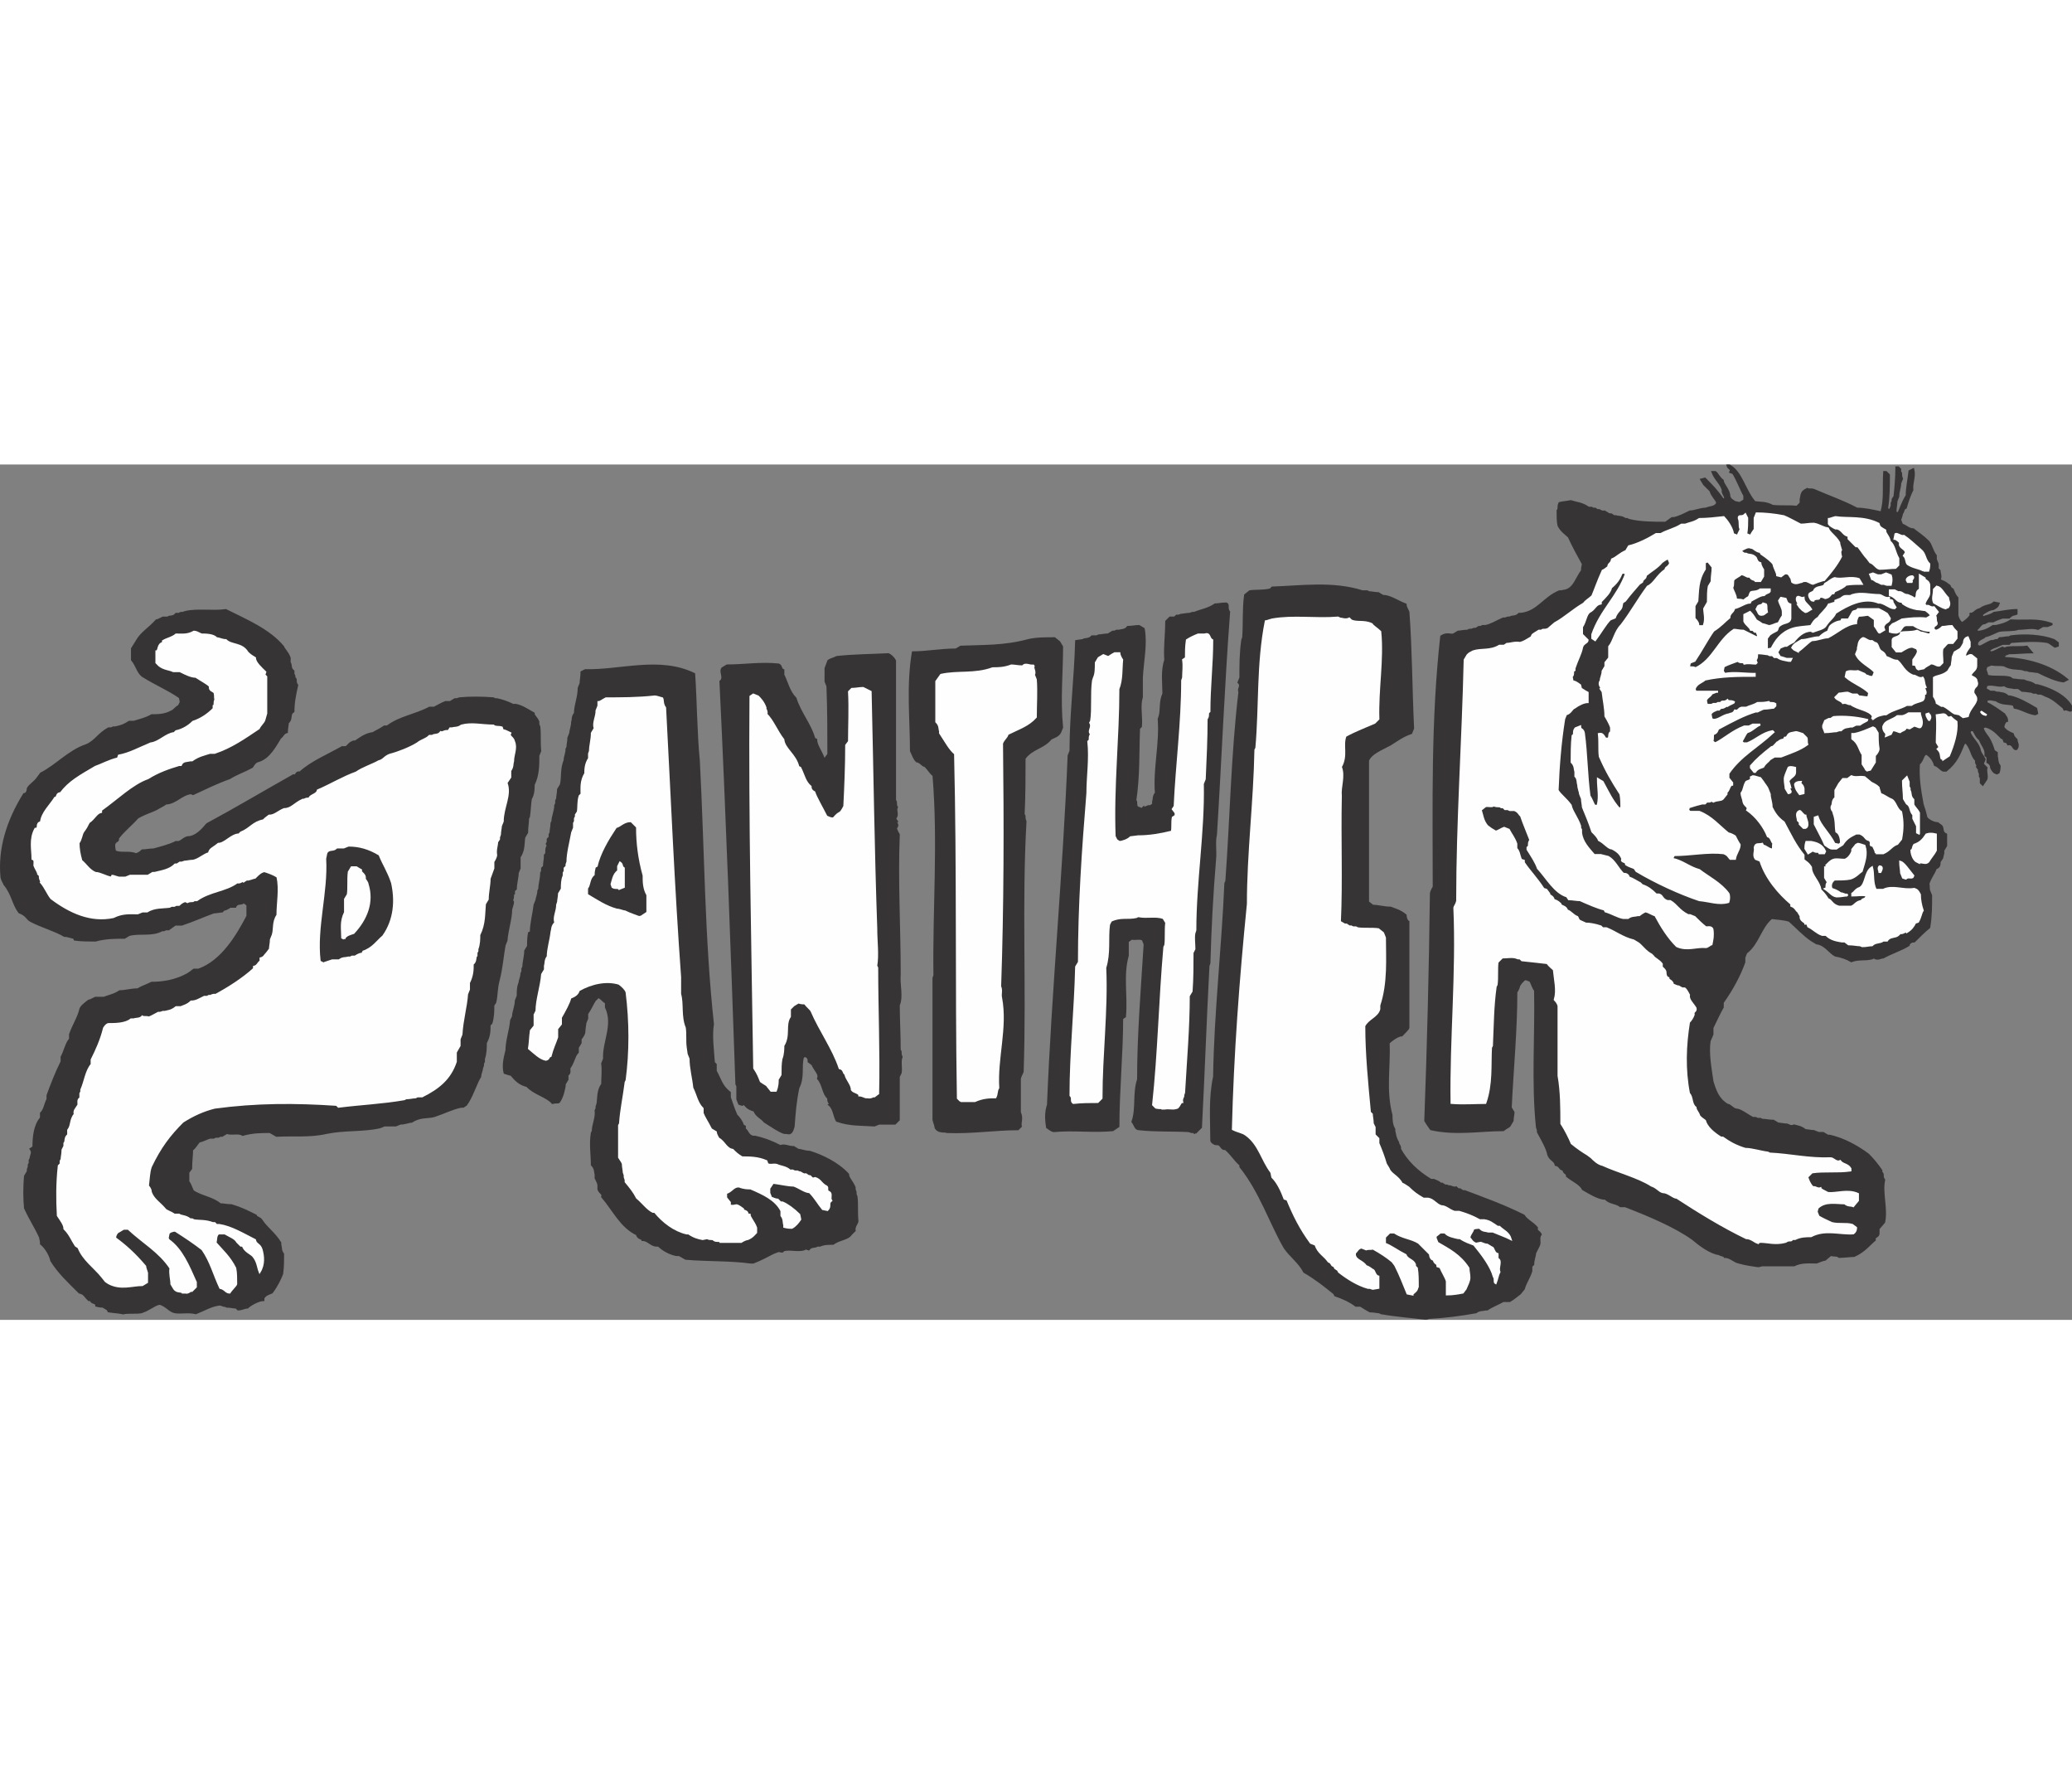 <?xml version="1.0" encoding="UTF-8"?>
<!DOCTYPE svg PUBLIC "-//W3C//DTD SVG 1.1//EN" "http://www.w3.org/Graphics/SVG/1.1/DTD/svg11.dtd">
<!-- Creator: CorelDRAW -->
<svg xmlns="http://www.w3.org/2000/svg" xml:space="preserve" width="7.848in" height="6.757in" version="1.1" style="shape-rendering:geometricPrecision; text-rendering:geometricPrecision; image-rendering:optimizeQuality; fill-rule:evenodd; clip-rule:evenodd"
viewBox="0 0 7847.73 3238.94"
 xmlns:xlink="http://www.w3.org/1999/xlink"
 xmlns:xodm="http://www.corel.com/coreldraw/odm/2003">
 <rect x="0" y="0" width="7847.73" height="3238.94" fill="#808080" stroke="none"/>
 <defs>
  <style type="text/css">
   <![CDATA[
    .str1 {stroke:#FEFEFE;stroke-width:7.68;stroke-miterlimit:2.613}
    .str0 {stroke:#373435;stroke-width:7.68;stroke-miterlimit:2.613}
    .fil1 {fill:none}
    .fil2 {fill:#FEFEFE}
    .fil0 {fill:#373435}
   ]]>
  </style>
 </defs>
 <g id="Layer_x0020__x0028_Black_x0020_and_x0020_White_x0029_">
  <g id="_2008383261824">
   <g>
    <path class="fil0 str0" d="M5401.84 3235.02c-53.32,-7.11 -110.19,-10.67 -170.62,-21.33l0 0 -7.11 -3.56 0 0c-7.1,0 -21.32,-3.56 -35.55,-3.56 -7.1,-3.55 -24.88,-14.22 -35.54,-21.32l0 0 -17.77 0 0 0c-17.77,-14.22 -46.21,-28.44 -78.2,-39.11l0 0 -3.56 -7.1 0 0c-39.11,-31.99 -71.1,-56.88 -113.75,-81.76 -17.77,-35.55 -53.32,-60.43 -74.64,-92.42 -53.32,-92.43 -92.43,-213.28 -167.07,-305.7l0 0 0 -7.11 0 0c-21.33,-17.77 -31.99,-39.1 -56.87,-60.43 -17.77,3.56 -14.22,-21.33 -35.55,-17.77 -3.56,0 -17.77,-7.11 -17.77,-14.22 0,-78.2 -7.11,-159.96 10.66,-241.72 3.56,-241.72 31.99,-483.44 42.66,-732.26l0 0 3.55 -7.11 0 0c17.77,-238.16 21.33,-479.88 49.77,-718.04 -7.1,-10.66 10.67,-21.33 -3.55,-35.55l0 0 7.1 -17.77 0 0c0,-46.21 0,-92.42 7.11,-142.19l0 0 3.55 -10.66 0 0c3.56,-49.77 0,-106.64 7.11,-159.96l0 0 17.77 -14.22 0 0c21.33,-3.56 49.77,0 78.2,-7.11l0 0 7.11 -7.1 0 0c110.19,-3.56 227.49,-21.33 341.24,14.22l0 0 17.77 0 7.11 3.56 0 0c10.66,0 21.32,3.55 35.54,3.55l0 0 17.77 10.67 7.11 0 0 0c24.88,3.56 49.77,21.32 78.2,31.99 0,7.1 3.56,14.22 10.66,28.44 10.67,142.19 10.67,291.49 17.77,440.77l0 0 -7.1 17.77 0 0c-31.99,10.67 -49.77,24.89 -78.2,42.66 -39.11,21.32 -71.1,31.99 -85.32,60.43 0,174.18 0,359.02 0,536.75l0 0 17.77 14.22 0 0c21.32,0 42.65,7.11 67.54,7.11 17.76,7.11 35.54,10.66 56.87,28.44 0,7.11 3.56,21.33 10.66,24.89 0,131.51 0,263.04 0,401.68 0,3.55 -21.32,24.88 -24.88,28.44 -14.22,0 -39.11,17.77 -49.77,28.44 3.56,92.42 -14.22,181.29 10.66,273.71 0,14.22 0,35.55 10.67,53.32l0 0 0 7.1 0 0c3.55,14.22 3.55,24.89 14.22,42.65 -3.56,3.56 10.66,14.23 7.1,24.89 24.89,46.21 63.98,85.32 117.31,117.31l0 0 10.66 0 0 0c7.11,3.55 21.33,7.1 24.89,14.22l0 0 7.1 0 10.67 7.1 7.1 0 7.11 3.56 0 0c7.1,-3.56 14.22,7.11 28.44,3.56l0 0 7.11 7.1 7.1 0 10.66 7.11 7.11 0 0 0c74.64,28.44 145.74,53.32 223.94,92.42 10.66,17.77 35.55,28.44 49.77,46.21 -3.56,14.22 7.1,10.67 14.22,24.89 -10.66,14.22 0,28.44 -7.11,42.65l0 0 -14.22 28.44 0 0c0,10.67 -7.1,24.89 -7.1,42.66l0 0 -7.11 7.1 0 17.77 0 0c-7.1,24.88 -21.32,42.65 -28.44,67.54l0 0 -14.22 17.77 0 0c-14.22,10.66 -21.33,17.77 -39.11,28.44 -3.55,0 -10.66,0 -24.88,0 -17.77,10.66 -39.11,17.77 -60.43,31.99l0 0 -7.11 0 0 0c-10.66,3.56 -21.33,0 -35.55,10.66 -60.43,10.67 -113.75,17.77 -177.73,21.33l0 0 -10.66 3.56z"/>
    <path class="fil0 str0" d="M464.41 3213.69c-17.77,-3.56 -31.99,-3.56 -53.32,-7.11l0 0 -3.56 -7.1 -17.77 -10.66 0 0c-3.55,0 -10.66,0 -24.88,-3.56 0,-14.22 -17.77,-7.11 -21.33,-21.33l0 0 -7.1 0 -7.11 -7.1 0 0c-7.1,-7.11 -10.66,-17.77 -28.44,-21.33 -39.11,-39.11 -78.2,-74.64 -106.64,-120.86 -3.56,-17.76 -17.77,-46.21 -39.11,-63.98l0 0 0 -7.1 -3.56 -17.77 0 0c-17.77,-39.11 -35.54,-63.98 -56.87,-110.19 -3.56,-39.11 -3.56,-78.2 0,-120.86l0 0 10.66 -17.76 0 -7.11 3.56 -10.66 0 -7.11 3.56 -7.1 0 -10.67 3.56 -7.1 0 0c0,-10.67 10.66,-21.33 0,-35.55l0 0 10.66 -7.11 0 0c0,-35.54 3.56,-81.76 28.44,-110.19l0 0 0 -17.77 0 0c14.22,-14.22 14.22,-31.99 24.89,-53.31l0 0 0 -14.22 0 0c14.22,-39.11 31.99,-85.32 53.31,-127.97l0 0 0 -17.77 0 0c10.67,-17.77 17.77,-53.32 31.99,-67.54l0 0 0 -17.77 0 0c10.67,-31.99 31.99,-63.98 39.11,-95.98 3.56,-10.66 17.77,-21.33 31.99,-31.99 3.56,0 10.66,-3.56 24.88,-10.66 7.11,0 21.33,0 31.99,0 17.77,-7.11 39.11,-10.67 60.43,-24.89 21.33,0 42.66,-7.1 67.54,-7.1 17.77,-10.67 31.99,-14.22 53.32,-24.89 42.65,0 88.86,-7.1 135.07,-31.99l0 0 10.67 -7.1 14.22 -10.67 17.77 0 0 0c88.86,-31.99 145.74,-127.97 184.84,-202.61 0,-14.22 0,-24.88 0,-42.65l0 0 -14.22 -10.67 0 0c-7.1,10.67 -24.88,0 -31.99,17.77l0 0 -17.77 0 0 0c-3.56,0 -14.22,10.67 -24.88,10.67l0 0 -7.11 7.1 0 0c-7.1,0 -21.32,3.56 -31.99,3.56 -39.1,14.22 -78.2,31.99 -120.85,46.21 -3.56,0 -10.67,0 -24.89,0l0 0 -24.88 17.77 -10.66 0 -7.11 3.56 -7.11 0 0 0c-39.1,21.32 -81.75,7.1 -124.41,17.77l0 0 -17.77 10.66 0 0c-35.54,0 -71.09,0 -110.19,10.66 -21.32,0 -53.31,0 -78.2,-3.56l0 0 -3.56 -7.1 0 0c-7.1,0 -21.32,-7.11 -35.54,-7.11 -35.55,-21.32 -88.87,-35.54 -127.97,-56.87 -14.23,-7.11 -14.23,-21.33 -42.66,-31.99 -24.88,-31.99 -24.88,-67.54 -56.87,-106.64 0,-3.56 -7.11,-10.67 -10.67,-24.89 -10.66,-106.64 21.33,-213.28 85.32,-316.36 10.66,0 14.22,-14.22 14.22,-21.33 7.11,-14.22 24.89,-21.32 39.11,-42.65l0 0 10.66 -14.22 0 0c56.88,-28.44 106.64,-85.32 170.62,-106.65 35.55,-14.22 46.22,-42.65 85.32,-63.98l0 0 10.66 0 7.11 -3.55 7.11 0 0 0c17.76,-3.56 31.99,-7.11 53.31,-21.33l0 0 17.77 0 0 0c21.33,-7.11 42.65,-10.66 67.54,-24.88 21.33,0 49.77,0 74.64,-14.23 10.67,-3.55 10.67,-10.66 28.44,-21.32l0 0 7.11 -14.22 -3.56 -17.77 0 0c-46.21,-31.99 -85.31,-46.21 -142.19,-81.76 -17.77,-14.22 -21.33,-39.11 -39.1,-60.43 0,-10.67 0,-24.89 0,-42.66l0 0 17.76 -28.44 0 0c17.77,-31.99 46.22,-46.21 74.65,-78.2 3.56,0 10.66,-3.56 24.88,-10.66l0 0 17.77 0 0 0c7.11,-7.11 21.33,0 31.99,-14.22l0 0 10.66 0 7.11 -3.56 7.11 0 10.66 -3.56 0 0c46.21,-10.66 103.08,0 152.85,-7.11 78.2,39.11 163.52,74.65 216.84,138.64 3.56,10.66 17.77,21.32 24.88,42.65l0 0 0 17.77 0 0c7.11,7.11 0,21.33 14.22,31.99l0 0 0 10.66 3.56 7.11 0 7.1 0 0c10.66,7.11 0,14.23 10.66,28.45 -7.1,31.99 -14.22,63.98 -14.22,99.52 -17.77,10.67 -3.55,28.45 -21.32,42.66 0,10.66 -3.56,21.32 -3.56,35.55 -14.22,3.55 -14.22,14.22 -24.89,21.32 -17.76,28.44 -42.65,78.2 -85.31,88.87 -10.67,3.55 -14.22,10.66 -21.33,21.32 -31.99,17.77 -56.87,24.89 -85.32,42.66 -49.76,17.77 -92.42,39.1 -138.63,60.43l0 0 -7.1 -3.56 0 0c-35.55,3.56 -60.44,39.11 -95.98,39.11 -7.11,7.1 -24.89,14.22 -35.55,21.32 -21.33,10.67 -39.11,14.22 -71.1,31.99 -21.32,24.89 -49.77,46.21 -74.64,78.2 3.56,14.23 -10.66,7.11 -14.22,24.89 0,3.56 0,14.22 3.56,24.88 21.32,10.67 53.31,0 78.2,10.67 3.55,0 14.22,-3.56 24.88,-14.22 14.22,0 24.89,-3.56 42.65,-3.56 24.89,-7.11 56.88,-14.22 85.32,-28.44 17.77,3.55 21.33,-10.67 42.65,-17.77 31.99,0 56.88,-28.45 74.65,-49.77 99.53,-53.32 213.27,-120.86 327.02,-184.85 14.22,3.56 7.11,-14.22 24.89,-10.66 42.65,-39.11 103.08,-63.98 159.96,-95.98l0 0 14.22 0 0 0c10.66,-7.11 10.66,-14.22 28.44,-21.33l0 0 7.11 0 0 0c21.32,-14.22 39.1,-28.44 67.53,-31.99 10.67,-7.1 21.33,-10.66 42.66,-24.88l0 0 10.66 0 0 0c46.21,-35.55 106.64,-42.65 159.96,-71.1l0 0 17.77 0 0 0c14.22,-7.1 24.88,-14.22 42.65,-21.32l0 0 17.77 0 17.77 -10.67 7.11 0 10.66 -3.55 0 0c35.55,-3.56 85.32,-3.56 127.97,0l0 0 7.11 3.55 7.1 0 0 0c17.77,3.56 39.11,10.67 60.43,21.33l0 0 10.67 0 0 0c21.32,3.56 42.65,17.77 67.53,31.99 0,10.66 10.67,14.22 17.77,31.99l0 0 0 10.66 3.56 7.11 0 0c3.56,28.44 0,60.43 3.56,92.42l0 0 -7.11 17.77 0 0c0,35.55 0,74.64 -17.77,110.19 0,14.22 0,35.55 -10.66,53.32 -3.56,21.32 -3.56,42.65 -7.1,67.54l0 0 -3.56 7.1 0 0c0,17.77 -3.56,31.99 -3.56,53.32l0 0 -10.66 17.77 0 0c-3.56,21.32 0,49.77 -17.77,74.64 0,14.22 0,28.44 0,42.65l0 0 -7.11 17.77 0 0c0,17.77 -7.1,39.11 -7.1,60.43l0 0 -7.11 7.11 0 10.66 0 0c-7.1,3.56 0,10.67 -7.1,24.89l0 0 3.55 7.1 0 0c0,7.11 -3.55,14.22 -7.1,28.45 0,35.54 -14.22,74.64 -17.77,117.3l0 0 -7.11 17.77 0 0c-7.1,39.11 -10.66,85.32 -21.32,127.97 -10.67,39.11 -7.11,60.43 -14.22,88.87l0 0 -7.11 10.66 0 0c0,21.33 0,42.65 -7.11,67.54l0 0 -7.1 7.1 0 0c0,21.33 0,42.66 -14.22,67.54 0,17.77 0,39.11 -7.11,60.43l0 0 0 10.67 -3.56 7.1 0 7.11 -3.55 10.66 0 0c0,7.11 -7.11,21.33 -7.11,31.99 -14.22,21.33 -24.88,60.43 -46.21,95.98l0 0 -7.11 10.66 -10.66 7.11 -7.1 0 0 0c-35.55,7.1 -60.44,21.33 -103.09,35.55 -24.88,7.1 -53.32,0 -85.32,21.32 -10.66,0 -24.88,7.11 -42.65,7.11l0 0 -17.77 7.1 0 0c-10.66,0 -24.88,0 -42.65,0l0 0 -17.77 7.11 0 0c-63.98,14.22 -135.08,7.11 -202.61,21.33 -60.44,14.22 -124.42,7.1 -188.41,10.66l0 0 -24.88 -14.22 0 0c-35.55,0 -63.98,0 -103.09,10.66 -17.77,-10.66 -39.1,0 -60.43,-7.1l0 0 -17.77 10.66 -7.1 0 -7.11 3.56 -10.66 0 -7.11 3.56 -10.66 0 0 0c-10.66,0 -24.89,10.66 -42.65,14.22 -7.11,3.55 -14.23,21.32 -28.45,31.99 0,21.32 -3.55,42.65 -3.55,71.09l0 0 -10.67 14.22 0 0c0,10.67 0,21.33 0,35.55 7.11,7.11 10.67,21.33 17.77,35.55 31.99,21.33 74.64,24.88 103.09,49.77 14.22,0 24.88,3.56 42.65,3.56 35.55,10.66 56.87,21.32 92.42,39.1 0,7.11 14.22,7.11 21.33,17.77 17.77,28.44 49.77,49.77 71.09,85.32l0 0 0 7.1 0 0c3.56,10.67 0,21.33 10.67,35.55 0,24.88 0,46.21 -3.56,74.64 -7.11,17.77 -17.77,42.66 -39.11,71.1 -7.1,3.56 -24.88,7.1 -31.99,21.33l0 0 0 7.1 0 0c-17.76,0 -49.76,17.77 -60.43,28.44 -10.66,0 -21.32,7.11 -35.55,7.11l0 0 -7.1 -7.11 0 0c-10.66,0 -21.33,-3.55 -35.55,-3.55l0 0 -7.1 -3.56 0 0c-3.56,3.56 -14.23,-7.11 -24.89,-3.56 -28.44,3.56 -56.87,21.33 -85.32,31.99 -28.44,-7.11 -53.31,0 -78.2,-3.56 -21.32,-3.56 -28.44,-21.32 -56.87,-31.99 -14.22,0 -31.99,14.22 -53.32,24.89l0 0 -17.77 7.1 0 0c-21.32,3.56 -42.65,0 -67.53,3.56l0 0 -3.56 0z"/>
    <line class="fil1 str0" x1="4477.63" y1="3146.15" x2="4477.63" y2= "3146.15" />
    <path class="fil2 str1" d="M5348.51 3142.6l-17.76 -3.55 0 0c-17.77,-42.66 -24.89,-63.98 -46.22,-106.65l0 0 -10.66 -14.22 0 0c-21.33,-17.77 -42.65,-31.99 -74.64,-49.77 -3.56,3.56 -14.22,0 -24.89,3.56l0 0 -17.77 -7.1 0 0c-14.22,3.55 -14.22,10.66 -24.88,21.32l0 0 0 7.11 0 0c3.56,21.32 28.44,21.32 42.65,42.65 3.56,0 10.67,3.56 24.89,14.22 7.1,0 7.1,21.33 21.32,24.89 0,10.66 0,24.88 0,42.65l0 0 -21.32 3.56 -10.67 -3.56 -7.1 0 0 0c-39.11,-10.66 -78.2,-35.55 -110.19,-60.43l0 0 -3.56 -7.11 -10.66 -7.1 -3.56 -7.11 -7.11 -3.56 -7.1 -10.66 -7.11 -3.56 0 0c-17.77,-24.88 -39.1,-31.99 -49.77,-63.98l0 0 -17.77 -7.1 0 0c-39.1,-53.32 -63.98,-103.09 -88.86,-163.52l0 0 -10.66 -3.56 0 0c-10.67,-28.44 -24.89,-60.43 -46.21,-81.76l0 0 -3.56 -17.77 0 0c-35.55,-46.21 -46.21,-106.64 -95.98,-142.19 -14.22,-10.66 -28.44,-10.66 -49.77,-21.32 7.1,-284.38 28.44,-568.75 56.87,-853.12 0,-191.95 24.89,-387.46 28.45,-582.97l0 0 3.55 -7.1 0 0c14.22,-159.96 3.56,-316.36 35.55,-479.88 3.56,0 10.66,-3.56 24.89,-7.11 81.75,-14.22 163.51,0 248.82,-7.1l0 0 7.11 3.55 0 0c7.1,0 21.32,7.11 35.54,0l0 0 7.11 7.11 0 0c21.33,10.66 49.77,0 78.2,14.22 3.56,7.11 21.33,17.77 31.99,28.44 10.66,106.65 -10.66,216.84 -7.11,330.59l0 0 -14.22 14.22 0 0c-31.99,14.22 -71.09,28.44 -110.19,49.77 -14.22,35.54 7.11,74.64 -17.77,117.3 14.22,35.55 -3.55,74.65 0,110.19 -3.55,163.52 3.56,323.48 -3.55,476.33l0 0 17.76 10.66 7.11 0 10.66 7.11 7.11 0 7.1 3.55 10.67 0 7.1 3.56 0 0c24.89,3.56 53.32,0 78.2,3.56l0 0 17.77 14.22 7.11 17.77 0 0c0,78.2 7.1,170.62 -21.33,255.94l0 0 0 14.22 0 0c-7.1,28.44 -42.65,35.55 -56.87,63.98 0,106.64 10.66,213.28 21.32,327.03l0 0 7.11 7.1 0 0c0,7.11 3.56,21.33 3.56,35.55l0 0 7.1 14.22 0 0c0,7.11 0,14.22 0,28.44l0 0 14.22 14.22 0 17.77 0 0c10.67,24.89 21.33,53.32 28.45,78.2l0 0 10.66 17.77 0 0c7.11,21.33 35.55,28.44 49.77,56.88 3.56,0 14.22,7.1 24.88,14.22 17.77,17.77 31.99,28.44 56.88,42.65l0 0 17.77 0 0 0c21.32,3.56 28.44,21.33 49.77,28.44 17.76,0 28.44,14.22 49.76,21.33l0 0 17.77 0 0 0c24.89,7.11 53.32,17.77 78.2,31.99l0 0 17.77 0 0 0c21.33,3.56 28.45,10.66 49.77,24.88l0 0 7.11 0 0 0c14.22,14.23 35.55,21.33 42.65,46.22 -21.33,-10.67 -42.65,-17.77 -67.54,-28.45l0 0 -17.77 0 0 0c-7.1,-3.55 -21.32,0 -31.99,-14.22 -3.55,0 -14.22,0 -24.88,3.56 0,10.66 -14.22,21.33 -14.22,35.55 7.1,3.56 7.1,14.22 24.88,21.32l0 0 17.77 -3.55 0 0c3.56,0 14.22,7.1 24.89,7.1l0 0 17.77 10.67 0 0c7.1,0 7.1,21.32 21.32,24.88l0 0 0 17.77 0 0c17.77,7.1 0,31.99 7.11,49.77 -7.11,14.22 -7.11,24.88 -14.22,42.65 -7.11,-3.56 0,-14.22 -7.11,-24.88 -10.66,-39.11 -42.65,-81.76 -74.64,-120.86 -17.77,-7.1 -31.99,-10.66 -53.32,-24.88l0 0 -7.1 0 0 0c-14.23,-3.56 -39.11,-7.11 -49.77,-21.33l0 0 -17.77 0 -17.77 14.22 0 7.11 7.1 17.77 0 0c42.66,24.88 85.32,46.21 117.31,95.98 0,10.66 3.56,21.32 3.56,35.54 0,14.23 -7.11,24.89 -14.22,42.66l0 0 -10.67 14.22 0 0c-17.76,3.56 -39.1,7.1 -60.43,7.1 0,-14.22 0,-35.54 0,-49.76 -3.56,-14.23 -17.77,-35.55 -24.88,-53.32l0 0 -10.67 -3.56 0 0c0,-14.22 -10.66,-7.1 -14.22,-24.88 -10.66,0 -14.22,-14.22 -14.22,-21.33 -14.22,-14.22 -24.88,-24.88 -42.65,-42.65 -28.44,-17.77 -60.43,-17.77 -92.42,-39.11l0 0 -17.77 0 -17.77 17.77 0 0c0,3.56 0,10.66 0,24.88 21.33,7.11 49.77,28.45 78.2,42.66 7.11,17.77 28.44,17.77 35.55,35.55l0 0 0 7.1 7.1 7.11 0 0c3.56,21.32 3.56,42.65 3.56,71.09 -3.56,3.56 0,10.67 -14.22,21.33l0 0 -7.11 7.1z"/>
    <path class="fil2 str1" d="M691.91 3135.49c-7.11,-7.11 -21.33,0 -31.99,-14.22l0 0 -10.67 -17.77 0 0c0,-17.77 -7.1,-39.11 -3.56,-60.43 -42.65,-63.98 -103.08,-95.98 -159.96,-149.3l0 0 -17.76 0 -17.77 10.66 0 0c-3.56,0 -14.22,10.67 -14.22,24.89 39.1,28.44 74.64,60.43 113.74,106.64 0,3.56 3.56,14.22 7.11,24.89 0,10.66 0,21.32 0,35.54l0 0 -17.77 10.67 0 0c-39.1,0 -81.76,17.77 -127.97,-7.11l0 0 -10.66 -7.1 -14.22 -17.77 0 0c-28.45,-35.55 -71.1,-63.98 -88.87,-110.19l0 0 -10.66 -7.11 0 0c-14.22,-21.33 -21.33,-42.65 -42.65,-63.98 0,-14.22 -10.67,-28.44 -24.89,-49.77 -3.56,-60.43 -3.56,-124.41 3.56,-188.4l0 0 7.1 -7.11 0 -10.66 3.56 -7.11 0 0c0,-7.1 3.56,-21.32 3.56,-35.54l0 0 7.11 -14.22 0 -10.67 0 0c7.1,-7.1 0,-21.32 14.22,-31.99l0 0 0 -17.77 0 0c14.22,-17.77 7.1,-39.1 24.88,-60.43 -3.56,-14.22 3.56,-17.77 14.22,-35.55 0,-7.1 -3.56,-21.32 7.11,-24.88l0 0 0 -17.77 3.56 -7.11 0 -7.1 0 0c14.22,-31.99 17.76,-71.1 39.1,-95.98l0 0 0 -17.77 0 0c17.77,-35.55 35.55,-74.64 46.21,-117.31 0,-3.55 10.67,-17.77 17.77,-17.77 24.89,0 63.98,0 85.32,-17.76l0 0 10.66 0 0 0c7.11,-3.56 21.33,0 31.99,-10.67 3.56,3.56 14.22,0 24.89,3.56 10.66,-3.56 21.32,-10.66 35.54,-17.77l0 0 7.11 0 10.66 -3.56 7.11 0 0 0c14.22,-3.55 24.88,-3.55 42.65,-17.77l0 0 17.77 0 0 0c7.11,-3.55 24.88,-7.1 39.11,-21.32 17.76,0 28.44,-7.11 49.76,-17.77l0 0 10.67 0 7.1 -3.56 0 0c3.56,3.56 14.22,-7.1 24.89,-3.56 46.21,-24.88 103.08,-60.43 145.74,-99.52l0 0 0 -7.11 0 0c14.22,-3.56 14.22,-14.22 24.88,-21.33l0 0 0 -10.66 0 0c14.22,-3.56 14.22,-10.66 24.89,-21.33l0 0 10.66 -14.22 0 0c0,-10.66 3.56,-21.32 3.56,-35.55l0 0 7.1 -17.76 0 0c7.11,-21.33 0,-49.77 17.77,-74.65 0,-49.77 10.66,-95.98 0,-145.74 -17.77,-10.66 -28.44,-14.22 -49.77,-21.32 -14.22,3.55 -21.32,10.66 -35.55,24.88 -3.55,0 -10.66,3.56 -24.88,7.11l0 0 -7.11 0 -10.66 7.1 0 0c-3.56,-7.1 -10.66,7.11 -24.88,3.56 -42.66,31.99 -103.09,31.99 -152.86,67.54l0 0 -10.66 0 0 0c-3.56,7.1 -10.66,0 -24.89,7.1l0 0 -7.1 -3.55 0 0c-3.56,0 -14.22,3.55 -24.89,14.22l0 0 -10.66 0 -7.1 3.55 -10.67 0 -7.1 3.56 0 0c-24.89,3.56 -56.88,0 -85.32,17.77l0 0 -17.77 0 -17.77 7.11 0 0c-28.44,0 -56.87,-3.56 -92.42,14.22 -85.32,17.77 -163.52,-17.77 -234.6,-71.1 -14.22,-17.77 -21.33,-39.1 -39.11,-60.43 3.56,-3.56 -7.1,-14.22 -3.56,-24.88l0 0 -7.1 -7.11 0 0c0,-7.11 -10.67,-21.33 -14.22,-31.99 0,-10.66 3.55,-21.33 -7.11,-24.88 0,-35.55 -10.66,-74.65 10.66,-113.75 17.77,0 0,-21.33 21.33,-24.89 3.56,-35.55 35.55,-63.98 53.32,-92.42 10.66,0 3.56,-17.77 21.32,-17.77 31.99,-42.65 71.1,-63.98 131.53,-99.53 21.33,-7.1 53.32,-24.88 85.32,-31.99l0 0 3.56 -10.66 0 0c39.1,-7.11 78.2,-28.44 120.85,-46.21 31.99,-3.56 56.88,-35.55 88.87,-39.11l0 0 7.1 -7.1 0 0c17.77,-3.56 42.65,-14.22 63.98,-35.55 31.99,-10.66 56.88,-28.44 78.2,-49.77l0 0 0 -10.66 0 0c7.11,-3.56 0,-10.67 7.11,-24.89 -3.56,-3.55 0,-10.66 -3.56,-24.88 -3.56,-7.11 -21.33,-7.11 -17.77,-24.89 -10.66,-10.66 -31.99,-21.32 -53.32,-35.54 -17.76,0 -39.1,-10.67 -60.43,-21.33 -3.56,0 -14.22,0 -24.88,0 -14.22,-7.11 -35.55,-7.11 -53.32,-21.33l0 0 -10.66 -10.66 0 0c0,-14.22 0,-28.44 0,-42.65 10.66,0 3.56,-28.45 24.88,-31.99l0 0 0 -7.11 0 0c17.77,-10.66 31.99,-10.66 49.77,-24.88 21.33,0 42.65,3.55 67.54,-10.67 7.1,0 14.22,3.56 28.44,10.67 14.22,0 46.21,0 56.88,14.22 10.66,0 21.32,7.1 35.54,7.1 21.33,21.33 60.44,10.67 81.76,46.21 7.11,7.11 10.67,10.67 28.44,21.33 0,17.77 24.89,39.11 39.11,53.32l0 0 -3.56 10.66 7.11 7.11 0 0c0,42.65 0,88.86 0,138.63l0 0 -7.11 24.88 0 0c-3.56,10.67 -14.22,17.77 -21.32,31.99 -53.32,35.55 -103.09,71.1 -167.07,92.43l0 0 -17.77 0 0 0c-21.33,7.1 -42.65,10.66 -67.54,28.44l0 0 -7.1 0 0 0c-10.67,3.56 -28.44,0 -35.55,17.77l0 0 -7.11 0 0 0c-35.54,10.66 -78.2,24.88 -117.3,49.77 -60.43,21.32 -117.31,78.2 -177.73,120.85l0 0 0 7.11 0 0c-17.77,3.55 -24.89,24.88 -46.21,39.1 -7.11,14.22 -10.67,21.33 -21.33,35.55 -7.1,10.66 -7.1,28.44 -17.77,42.65 0,21.33 3.56,42.66 10.67,67.54 17.76,14.22 28.44,35.55 53.31,46.21 17.77,0 39.11,14.22 60.43,17.77l0 0 3.56 -7.1 0 0c3.56,0 10.67,3.55 24.89,7.1 3.55,0 14.22,0 24.88,0l0 0 17.77 -7.1 0 0c21.33,0 42.65,0 67.54,0l0 0 17.77 -10.67 7.1 0 0 0c28.44,-7.1 56.88,-10.66 78.2,-31.99l0 0 7.11 0 10.66 -7.1 7.11 0 10.66 -3.56 0 0c7.11,0 21.33,-3.56 31.99,-3.56 21.33,-3.56 42.65,-24.88 60.43,-28.44 3.56,-17.77 14.22,-17.77 35.55,-35.55 24.89,0 49.77,-35.55 78.2,-35.55l0 0 7.11 -7.1 0 0c35.55,-14.22 46.21,-39.11 85.31,-46.21 7.11,-7.11 7.11,-7.11 21.33,-17.77 21.33,0 31.99,-14.22 56.88,-24.89 28.44,0 39.1,-21.32 71.09,-35.54 3.56,3.55 10.66,-7.11 24.89,-3.56 0,-14.22 28.44,-14.22 31.99,-31.99 49.76,-21.33 95.98,-49.77 145.73,-67.54 24.89,-17.77 60.44,-28.44 85.32,-42.65 17.77,-3.56 21.33,-17.77 42.65,-24.89 28.45,-7.1 74.65,-24.88 103.09,-42.65 17.77,-14.22 31.99,-14.22 46.21,-28.44l0 0 10.66 0 0 0c7.11,-7.11 21.33,0 31.99,-14.22 7.11,3.55 14.23,-7.11 28.45,-3.56l0 0 7.1 -10.67 7.11 0 0 0c10.66,-3.55 21.32,0 35.55,-10.66 39.1,-10.66 78.2,0 120.85,0 7.11,7.11 21.33,3.56 31.99,7.11l0 0 3.56 10.66 0 0c7.1,0 14.22,3.56 28.44,10.66 -7.11,14.22 10.66,14.22 14.22,31.99 10.66,24.89 -3.56,49.77 -3.56,74.65 -3.55,10.66 0,21.32 -10.66,35.54 0,3.56 0,10.67 0,24.89l0 0 -14.22 21.33 0 0c17.77,46.21 -14.22,92.42 -14.22,145.73l0 0 -7.11 17.77 0 0c0,7.11 -3.56,21.33 -3.56,31.99l0 0 -3.55 10.67 0 7.1 -7.11 10.67 0 0c0,14.22 -7.1,28.44 -3.56,49.76 0,3.56 -3.55,14.23 -10.66,24.89 0,3.56 0,14.22 0,24.88l0 0 -14.22 39.11 0 0c0,24.88 -7.11,53.32 -7.11,78.2l0 0 -10.66 17.77 0 0c-3.56,35.55 0,74.64 -21.33,117.31 0,14.22 0,35.54 -7.1,53.31l0 0 0 7.11 -3.56 7.1 0 10.67 0 0c-7.11,7.1 0,21.32 -14.22,31.99 0,21.32 0,42.65 -14.22,71.09 0,3.56 0,10.67 0,24.89l0 0 -7.11 17.77 0 0c-3.56,49.76 -17.77,95.98 -21.32,152.85l0 0 -7.11 17.77 0 0c0,3.56 0,10.66 0,24.88l0 0 -14.22 24.89 0 0c0,7.1 0,21.32 0,35.55 -21.33,63.98 -63.98,99.52 -127.97,131.51l0 0 -17.77 0 -7.11 3.56 0 0c-10.66,0 -21.32,3.56 -35.54,3.56l0 0 -7.11 3.56 0 0c-81.76,14.22 -163.52,17.77 -248.82,28.44l0 0 -7.11 -7.11 0 0c-156.4,-10.66 -305.7,-10.66 -462.11,10.67 -42.65,10.66 -81.76,28.44 -120.85,53.31 -49.77,49.77 -85.32,95.98 -120.86,170.63 -7.1,21.32 -7.1,42.65 -10.66,71.09 0,3.56 10.66,10.67 10.66,24.89 10.66,28.44 31.99,39.1 53.32,63.98 3.56,7.1 21.32,10.66 35.55,21.32l0 0 17.76 0 0 0c10.67,7.11 24.89,3.56 42.66,17.77l0 0 7.1 0 7.11 3.56 0 0c21.33,3.56 42.65,0 71.09,10.66l0 0 7.11 0 7.11 7.11 10.66 0 0 0c46.21,7.1 92.42,35.55 135.07,56.87 3.56,17.77 17.77,14.22 24.89,35.55 7.1,24.89 10.66,56.88 -7.11,85.32 -7.1,-17.77 -7.1,-39.11 -24.88,-60.43 -10.66,-10.67 -31.99,-17.77 -39.11,-39.11l0 0 -7.1 0 -14.22 -14.22 0 0c-7.11,-14.22 -28.45,-21.33 -46.21,-31.99 -3.56,0 -14.23,0 -24.89,0 -10.66,10.66 -7.1,21.33 -10.66,35.55 24.88,28.44 53.31,53.31 74.64,95.98 3.56,17.77 3.56,39.1 3.56,60.43 0,3.56 -21.33,24.88 -24.89,31.99 -14.22,0 -17.76,-14.22 -35.54,-17.77 -24.89,-53.32 -35.55,-99.53 -67.54,-145.74 -31.99,-24.88 -63.98,-46.21 -103.09,-71.09 -7.1,0 -21.32,3.55 -24.88,10.66l0 0 -3.56 17.77 3.56 7.1 0 0c49.77,35.55 74.64,95.98 103.08,159.96l0 0 0 17.77 -14.22 14.22 0 0c-3.55,-3.55 -14.22,10.67 -24.88,7.11l0 0 -10.66 0z"/>
    <path class="fil0 str0" d="M6660.19 3035.96c-24.88,-3.56 -49.76,-7.1 -74.64,-14.22 -17.77,-3.56 -31.99,-21.33 -53.32,-21.33 -3.55,-7.1 -10.66,-3.55 -21.32,-10.66 -31.99,-3.56 -74.65,-35.55 -99.53,-56.87 -63.98,-46.22 -163.52,-88.87 -255.94,-124.42l0 0 -17.77 0 0 0c-17.77,-14.22 -42.65,-10.66 -56.87,-28.44l0 0 -7.11 0 0 0c-24.88,-3.56 -53.32,-21.33 -78.2,-35.55 -10.66,-21.32 -39.11,-31.99 -60.43,-49.77 0,-14.22 -10.67,-7.1 -14.22,-24.88 -14.22,0 -10.67,-14.22 -28.45,-17.77 -3.55,-17.77 -21.32,-17.77 -28.44,-39.1 -3.56,-21.33 -21.32,-53.32 -39.1,-85.32l0 0 0 -7.11 -3.56 -10.66 0 0c-17.77,-170.62 -3.56,-344.8 -7.11,-518.99 -7.1,-7.1 -10.66,-21.32 -17.77,-35.54l0 0 -17.76 -7.11 -7.11 3.56 0 0c-10.66,10.66 -10.66,10.66 -17.77,21.33 0,3.55 -3.56,14.22 -10.66,24.88 0,142.19 -14.22,291.49 -21.33,437.23l0 0 10.66 17.77 0 0c0,7.1 -3.55,21.32 -3.55,31.99l0 0 -10.67 17.76 0 0c0,3.56 -10.66,7.11 -24.88,17.77 -88.87,0 -177.73,17.77 -273.71,-3.55 -7.11,-10.67 -10.66,-14.23 -21.33,-31.99 10.67,-284.38 17.77,-572.31 21.33,-860.24 0,-3.55 3.56,-14.22 10.66,-24.88 0,-316.36 -7.1,-629.18 28.45,-949.1 21.32,-14.22 35.54,-3.56 46.21,-7.1l0 0 17.77 -10.67 0 0c7.1,0 21.32,-3.55 35.54,-3.55l0 0 7.11 -3.56 7.1 0 10.67 -3.56 7.1 0 10.67 -7.11 7.1 0 7.11 -3.55 10.66 0 0 0c21.33,-3.56 42.65,-17.77 67.54,-28.45l0 0 7.1 0 10.67 -3.55 7.1 0 0 0c10.67,-7.11 21.33,0 35.55,-14.22l0 0 7.11 0 0 0c63.98,-7.11 85.31,-60.44 145.74,-85.32l0 0 7.1 0 17.77 -3.56 0 0c31.99,-10.66 39.11,-46.21 60.43,-74.64 0,-3.56 0,-10.67 3.56,-24.89 -17.77,-31.99 -39.11,-71.09 -53.32,-103.07 -10.66,-10.67 -28.44,-21.33 -39.1,-42.66 -3.56,-14.22 -3.56,-35.54 -3.56,-56.87 7.11,-7.11 0,-14.22 7.11,-28.44 14.22,-3.56 24.88,-3.56 42.65,-7.11 21.33,7.11 42.65,7.11 67.54,24.89l0 0 10.66 0 7.11 3.55 7.1 0 10.66 7.11 0 0c3.56,-7.11 10.67,7.11 24.89,3.56l0 0 17.77 10.66 7.1 0 10.67 7.11 7.1 0 0 0c7.11,3.55 21.33,0 35.55,10.66l0 0 7.11 0 7.1 3.56 0 0c42.65,10.66 92.42,10.66 138.63,10.66l0 0 24.89 -17.77 7.1 0 0 0c17.77,-3.56 39.11,-14.22 60.44,-24.88 17.77,0 39.1,-10.67 60.43,-10.67 14.22,-7.1 35.55,-3.55 42.65,-21.32 0,-10.67 -21.32,-28.44 -24.88,-46.21 -3.56,-3.56 -17.77,-17.77 -24.89,-24.89l0 0 -10.66 -17.77 14.22 -3.55 0 0c24.89,24.88 46.21,46.21 67.54,78.2l0 0 7.1 0 0 0c7.11,-10.67 -10.66,-21.33 -7.1,-35.55 -7.11,-24.89 -28.44,-39.11 -39.11,-67.54l0 0 10.67 0 0 0c7.1,3.56 14.22,21.33 28.44,31.99 0,14.22 24.88,35.55 24.88,60.43 3.56,10.67 10.67,14.22 21.33,21.33l0 0 17.77 3.56 17.77 -10.67 0 -17.76 0 0c-14.22,-24.89 -24.89,-56.88 -42.66,-85.32l0 0 -10.66 -3.56 0 0c7.11,-14.22 -7.1,-10.66 -10.66,-24.88l0 0 7.1 0 0 0c46.21,24.88 56.88,92.42 95.98,138.63 21.33,3.56 42.66,0 67.54,14.22 28.44,3.56 60.43,0 92.42,3.56l0 0 14.22 -14.22 0 -14.22 3.56 -17.77 0 0c3.56,-10.67 7.11,-14.22 21.33,-21.33 3.56,3.56 14.22,0 24.88,3.56 56.88,24.88 110.19,42.65 163.52,71.09 28.44,0 60.43,7.11 92.42,14.23 14.22,-49.77 7.11,-99.53 10.67,-152.86l0 0 7.1 0 10.67 10.66 0 0c0,39.11 0,85.32 -7.11,127.97l0 0 10.66 7.11 7.11 -17.77 0 -10.66 3.56 -7.11 0 -7.1 7.1 -10.67 0 0c3.56,-31.99 7.11,-71.09 7.11,-110.19l0 0 7.1 0 7.11 7.11 0 10.66 0 0c7.1,3.56 0,10.66 7.1,24.89l0 0 -7.1 17.76 0 0c0,17.77 -7.11,28.45 -7.11,49.77l0 0 -7.1 17.77 0 0c0,14.22 -3.56,24.89 -3.56,42.66l0 0 10.66 3.55 0 0c10.67,-21.32 14.22,-39.1 31.99,-67.53 0,-28.45 7.11,-60.44 10.67,-92.43l0 0 14.22 -7.1 0 0c7.1,28.44 -7.11,53.31 -3.56,78.2 -10.66,21.33 -17.77,42.65 -24.88,67.54 -10.67,3.55 -7.11,14.22 -14.23,21.32 0,3.56 -3.55,14.22 -7.1,24.89l0 0 7.1 17.77 0 0c14.23,3.55 24.89,17.77 42.66,17.77 17.77,14.22 35.55,24.88 56.87,46.2 10.67,10.66 14.22,35.54 28.44,53.31l0 0 0 14.22 7.11 17.77 0 17.77 7.11 7.11 0 0c0,10.66 7.1,21.32 0,35.55 7.1,3.55 21.32,7.1 31.99,17.76 10.66,3.56 3.55,10.67 17.76,17.77 3.56,7.11 7.11,21.33 17.77,31.99 0,21.33 0,42.66 0,67.54 3.56,10.66 7.11,21.33 17.77,28.44 10.67,-7.1 21.33,-14.22 31.99,-28.44l0 0 0 -7.1 0 0c14.22,0 17.77,-14.23 35.55,-17.77 24.88,-17.77 39.11,-10.67 53.32,-24.89l0 0 17.77 3.56 0 0c-3.56,10.66 -7.11,14.22 -21.33,21.33 -10.66,0 -31.99,10.66 -42.65,21.32l0 0 3.55 10.67 0 0c14.22,-7.11 28.45,-7.11 42.66,-17.77 28.44,-3.56 56.87,-10.67 85.31,-10.67l0 0 0 14.23 0 0c-7.1,3.55 -14.22,0 -28.44,14.22 -3.56,0 -14.22,0 -24.88,0 -10.67,3.55 -21.33,7.1 -35.55,14.22l0 0 -17.77 0 -14.22 7.1 0 0c-14.22,0 -17.77,14.22 -31.99,24.89l0 0 3.56 7.1 10.66 0 0 0c17.77,-3.55 28.44,-7.1 49.77,-21.32l0 0 10.66 0 0 0c14.22,-3.56 35.55,-7.11 56.88,-21.33 53.31,3.56 99.52,-7.11 156.4,14.22l0 0 -17.77 7.11 -17.77 0 -17.77 10.66 0 0c-24.88,-7.11 -49.77,0 -74.64,0 -21.33,7.11 -42.65,3.56 -71.1,7.11 -14.22,3.55 -35.54,17.76 -56.87,21.32 0,7.11 -21.33,7.11 -28.44,24.89l0 0 0 10.66 10.66 3.56 0 0c10.66,-3.56 24.88,-14.22 42.65,-21.33l0 0 7.11 0 10.66 -3.56 7.11 0 7.1 -7.1 0 0c10.67,0 21.33,-3.56 35.55,-3.56l0 0 7.11 -3.56 0 0c53.31,-7.1 117.3,-3.56 163.51,14.22l0 0 14.23 10.67 0 10.66 -10.67 3.56 0 0c-7.1,-3.56 -17.77,-14.22 -28.44,-17.77 -42.65,-7.11 -88.86,-3.56 -138.63,0l0 0 -7.11 7.1 0 0c-3.56,0 -14.22,0 -24.88,0l0 0 -24.89 10.67 0 0c-10.66,3.56 -21.32,7.1 -28.44,17.77l0 0 10.66 3.55 0 0c10.67,0 24.89,-10.66 42.66,-17.76l0 0 7.1 3.55 10.67 -3.55 0 0c24.88,-3.56 49.76,0 74.64,-3.56l0 0 17.77 21.32 0 0c-24.89,0 -56.88,3.56 -85.32,3.56l0 0 -17.77 7.11 0 10.66 0 0c78.2,3.56 170.63,24.89 238.16,81.76l0 0 -14.22 7.11 0 0c-28.44,-3.56 -60.43,-17.77 -95.98,-35.55 -7.1,0 -21.32,-3.56 -31.99,-3.56l0 0 -10.66 -3.56 -7.11 0 -10.66 -3.56 0 0c-21.33,-3.55 -42.65,0 -67.54,-14.22 -17.77,-3.55 -28.44,0 -49.77,-3.55l0 0 -17.77 7.1 -3.55 10.66 0 0c0,3.56 3.55,10.67 7.1,24.89 24.89,7.1 56.88,0 85.32,7.1l0 0 10.66 7.11 0 0c10.67,0 24.89,3.56 42.66,3.56 10.66,7.1 24.88,3.56 42.65,17.77l0 0 7.1 0 0 0c42.66,10.66 103.09,35.54 127.97,78.2l0 0 0 17.77 0 0c-3.55,3.55 -14.22,-7.11 -24.88,-3.56l0 0 -3.56 -7.11 0 0c-17.77,-14.22 -35.55,-31.99 -60.43,-42.65 -3.56,0 -14.22,-7.11 -24.88,-10.66l0 0 -10.67 0 -7.1 -3.56 -10.67 0 -7.1 -3.56 0 0c-7.11,0 -21.33,-3.56 -35.55,-3.56l0 0 -14.22 -10.66 -17.77 0 0 0c-10.66,-3.56 -21.33,0 -35.55,-10.66 -21.32,7.1 -42.65,-7.11 -67.54,0l0 0 -3.55 14.22 17.77 10.66 14.22 0 10.66 3.56 7.11 0 0 0c10.66,3.56 21.32,0 35.54,14.22l0 0 7.11 0 0 0c31.99,7.11 63.98,24.88 99.53,46.21l0 0 3.55 17.77 -7.1 3.56 0 0c-28.44,-3.56 -53.32,-21.33 -78.2,-24.89l0 0 -3.56 -10.66 0 0c-21.33,-7.11 -42.65,0 -67.54,-17.77 -10.66,0 -21.32,-7.1 -35.55,0l0 0 0 10.66 0 0c17.77,7.11 42.66,24.89 67.54,42.66 0,3.56 10.67,10.66 10.67,24.88 -7.11,0 -14.23,14.22 -14.23,24.89 7.11,10.66 17.77,17.77 35.55,24.88 3.56,10.66 3.56,10.66 14.22,21.33 0,10.66 10.67,21.32 0,35.55 -14.22,3.55 -10.66,-21.33 -31.99,-17.77l0 0 -3.55 -7.11 -10.67 -3.56 -3.56 -10.66 -7.1 -3.56 -7.11 -7.1 0 0c-14.22,-14.22 -28.44,-28.45 -53.31,-35.55l0 0 -10.67 3.56 0 0c0,10.66 10.67,24.88 21.33,39.1 10.66,17.77 14.22,28.44 21.33,49.77l0 0 10.66 7.11 0 14.22 0 0c3.56,10.66 0,21.32 10.66,35.55 0,3.55 0,14.22 -3.55,24.88l0 0 -7.11 3.56 0 0c-10.66,-3.56 -14.22,-7.11 -21.33,-21.33 0,-3.56 0,-14.22 -14.22,-21.33 0,-7.1 3.56,-21.32 -7.1,-24.88l0 0 0 -7.11 0 0c0,-21.32 -14.22,-31.99 -21.33,-53.31 -14.22,-10.67 -17.77,-24.89 -24.88,-35.55l0 0 -10.67 0 -3.56 7.11 0 0c7.11,24.88 35.55,42.65 39.11,71.09 3.56,10.66 10.66,17.77 17.77,31.99l0 0 -7.11 17.77 14.22 14.22 0 0c-3.55,14.22 3.56,28.44 0,42.65l0 0 -14.22 21.33 -7.1 -7.1 0 -17.77 -3.56 -7.11 0 -10.66 -3.56 -7.11 0 -7.1 -7.1 -10.67 0 0c7.1,-3.55 -7.11,-10.66 -3.56,-24.88 -17.77,-14.22 -17.77,-46.21 -39.11,-67.54l0 0 -7.1 3.56 0 0c-17.77,42.65 -28.44,71.09 -67.54,103.08l0 0 -10.66 0 0 0c-10.67,-3.55 -14.22,-14.22 -31.99,-21.32 -3.56,-14.22 -14.22,-31.99 -31.99,-42.66 -14.22,3.56 -10.67,21.33 -28.45,39.11 -3.55,49.77 3.56,95.98 14.23,152.85 3.55,10.67 10.66,31.99 14.22,49.77 7.1,10.67 28.44,21.33 42.65,21.33l0 0 14.22 10.66 0 0c7.11,7.11 0,24.89 17.77,31.99 0,14.22 0,28.45 0,42.66l0 0 -10.66 17.77 0 10.66 -3.56 14.22 0 0c0,7.11 -10.66,14.22 -10.66,21.33 0,7.1 0,17.77 -14.23,21.32 -7.1,21.33 -21.32,35.55 -28.44,60.44 3.56,3.55 0,14.22 3.56,24.88l0 0 7.11 17.77 0 0c0,39.1 0,78.2 -7.11,120.85 -21.33,17.77 -35.55,31.99 -56.87,53.32 -3.56,0 -17.77,0 -21.33,14.22 -28.44,17.77 -63.98,28.44 -95.98,46.21 -10.66,0 -21.33,10.67 -35.55,0l0 0 -7.1 3.56 0 0c-28.45,7.11 -49.77,0 -78.21,10.66 -17.76,-10.66 -39.1,-17.77 -60.43,-21.32 -21.32,-10.67 -39.1,-42.66 -71.09,-46.21l0 0 -17.77 -10.67 0 0c-31.99,-21.32 -56.88,-49.77 -85.32,-74.64 -21.33,-7.11 -42.65,-7.11 -67.54,-10.66 -42.65,35.54 -49.77,95.98 -95.98,131.51l0 0 -7.1 17.77 0 17.77 0 0c-17.77,49.77 -46.21,103.09 -81.76,152.86l0 0 0 17.76 0 0c-14.22,24.89 -24.89,49.77 -39.11,78.21 0,3.55 0,10.66 0,24.88l0 0 -10.66 24.88 0 0c-7.11,46.22 3.56,103.09 10.66,152.86 10.67,35.55 21.33,67.54 56.88,88.86 10.66,0 17.77,14.22 31.99,17.77 17.77,0 42.65,21.33 63.98,31.99l0 0 10.66 0 7.11 3.56 10.66 0 7.11 3.56 0 0c14.22,0 24.88,3.56 42.65,3.56l0 0 17.77 10.66 0 0c7.1,0 21.32,3.56 31.99,3.56 7.1,0 14.22,10.66 28.44,3.55 10.66,3.56 24.88,3.56 42.65,17.77 7.11,0 21.33,3.56 31.99,3.56l0 0 17.77 7.11 17.77 0 17.77 10.66 7.11 0 0 0c49.76,10.66 103.08,39.11 145.73,71.1 17.77,17.76 35.55,39.1 49.77,60.43l0 0 0 7.1 0 0c10.67,7.11 0,14.22 10.67,28.45 -10.67,49.76 10.66,106.64 0,159.96l0 0 -21.33 24.88 0 17.77 0 0c0,14.22 -17.77,10.66 -14.22,24.88 -21.33,17.77 -39.11,42.66 -78.2,60.44 -14.22,0 -35.55,3.55 -56.88,3.55 -7.1,-7.1 -17.77,-3.55 -31.99,-7.1l0 0 -21.32 17.77 0 0c-7.11,0 -21.33,7.1 -31.99,10.66 -28.45,0 -56.88,-3.56 -85.32,10.66 -39.11,0 -78.2,0 -120.85,0l0 0 -14.23 3.56z"/>
    <path class="fil0 str0" d="M2842.48 3021.74c-78.2,-10.66 -159.96,-7.11 -245.28,-14.22l0 0 -24.88 -14.22 -10.66 0 0 0c-21.33,-3.56 -49.77,-17.77 -67.54,-35.55l0 0 -7.11 0 0 0c-21.32,0 -31.99,-21.33 -53.31,-21.33 0,-7.1 -17.77,-3.55 -21.33,-21.32 -60.43,-28.45 -88.86,-92.43 -131.53,-142.19 3.56,-14.23 -7.1,-10.67 -14.22,-28.45l0 0 0 -14.22 0 0c0,-7.1 -3.56,-14.22 -10.66,-28.44l0 0 0 -14.22 0 0c-3.56,-10.66 0,-21.33 -14.22,-35.55 0,-39.1 -7.11,-78.2 0,-120.85l0 0 3.55 -7.11 0 0c0,-24.88 14.23,-49.77 10.67,-78.2l0 0 3.56 -7.11 0 -7.1 3.55 -10.66 0 0c3.56,-21.33 0,-49.77 17.77,-74.65 0,-21.32 3.56,-53.31 0,-78.2l0 0 7.11 -17.77 0 0c-3.56,-63.98 39.1,-127.97 7.1,-195.51l0 0 0 -17.76 0 0c-10.66,-3.56 -10.66,-10.67 -28.44,-21.33l0 0 -14.22 14.22 0 0c-10.66,17.77 -14.22,28.44 -28.44,49.77l0 0 0 17.77 -7.11 17.77 0 0c0,7.1 -3.56,21.32 -3.56,31.99 0,7.1 -3.55,14.22 -14.22,28.44l0 0 0 14.22 -10.66 17.77 0 17.77 0 0c-14.22,14.22 -14.22,35.55 -31.99,60.43 0,7.11 3.56,21.33 -7.11,24.88l0 0 0 17.77 -10.66 17.77 0 7.11 0 0c-3.56,17.77 -7.1,39.1 -21.33,60.43 -3.55,3.56 -10.66,0 -24.88,3.56 -21.33,-24.89 -71.1,-35.55 -95.98,-63.98 -28.44,-7.11 -42.65,-21.33 -60.43,-42.66 -3.56,0 -14.22,-3.55 -24.89,-7.1 -7.1,-28.44 0,-56.88 7.11,-85.32 0,-35.55 14.22,-74.64 17.77,-113.75l0 0 7.1 -14.22 0 0c0,-17.77 10.67,-39.1 10.67,-60.43l0 0 7.1 -17.77 0 0c0,-14.22 0,-35.55 7.11,-49.77 0,-10.66 7.1,-21.32 7.1,-35.55l0 0 3.56 -7.1 0 -10.66 3.56 -7.11 0 0c0,-17.77 7.1,-39.11 7.1,-60.43l0 0 10.67 -17.77 0 0c0,-10.66 0,-31.99 3.56,-49.77l0 0 7.1 -3.56 0 0c0,-31.99 10.66,-71.09 14.22,-103.08l0 0 7.11 -17.77 0 0c0,-7.11 7.1,-21.33 7.1,-35.55l0 0 3.56 -7.11 0 0c0,-17.76 7.11,-39.1 7.11,-60.43l0 0 3.55 -7.1 0 -10.67 7.11 -7.1 0 0c0,-14.22 3.56,-24.89 3.56,-42.66 10.66,-7.1 0,-21.32 10.66,-35.54l0 0 -3.56 -7.11 3.56 -7.1 0 -10.67 7.11 -7.1 0 -10.67 3.55 -7.1 0 0c0,-10.67 3.56,-21.33 3.56,-35.55l0 0 3.56 -7.11 0 0c0,-17.76 10.66,-39.1 10.66,-60.43l0 0 3.56 -7.1 0 -10.67 3.56 -7.1 0 0c0,-10.67 3.56,-21.33 3.56,-35.55l0 0 10.66 -17.77 0 0c7.11,-28.44 0,-56.87 14.22,-92.42 0,-14.22 7.11,-24.89 7.11,-42.65l0 0 3.55 -7.11 0 0c0,-10.66 3.56,-21.33 3.56,-35.55l0 0 7.11 -17.77 0 0c0,-10.66 7.1,-24.88 7.1,-42.65 3.56,-7.11 0,-21.33 10.67,-31.99 0,-31.99 14.22,-60.43 14.22,-95.98l0 0 7.1 -17.77 0 0c0,-10.66 3.56,-24.88 3.56,-42.65l0 0 14.22 -7.11 0 0c131.53,3.56 280.82,-49.77 412.34,14.22 7.11,106.65 7.11,220.4 17.77,330.59 17.77,337.69 17.77,668.28 53.32,995.3 -7.11,46.22 0,92.43 3.56,145.74l0 0 7.1 7.11 0 0c0,3.56 0,14.22 0,24.88 17.77,31.99 21.33,56.88 53.32,81.76l0 0 0 17.77 0 0c7.11,21.33 14.22,42.65 24.88,67.54 10.67,10.66 21.33,24.88 24.89,39.1l0 0 7.1 3.56 0 10.67 0 0c10.67,3.55 10.67,24.88 31.99,28.44l0 0 7.11 0 0 0c31.99,7.1 60.43,17.77 95.98,35.55 14.22,-7.11 28.44,3.55 49.77,3.55l0 0 17.77 10.67 0 0c10.66,0 24.88,7.1 42.65,7.1 46.21,14.22 106.64,42.66 145.74,85.32 0,14.22 14.22,24.88 24.88,49.77l0 0 0 7.1 3.56 10.67 0 7.1 3.56 10.67 0 0c3.56,28.44 0,56.87 3.56,92.42 0,7.1 -14.22,21.32 -10.67,35.55l0 0 -14.22 14.22 0 0c-10.66,17.77 -42.65,17.77 -67.53,35.54 -14.23,0 -35.55,0 -49.77,7.11l0 0 -10.67 0 0 0c-7.1,7.11 -21.32,0 -31.99,14.22l0 0 -10.66 -3.56 -7.11 3.56 0 0c-24.88,7.11 -53.31,-3.56 -78.2,3.56 -3.55,10.66 -10.66,0 -21.32,3.56l0 0 -17.77 7.1 0 0c-21.33,10.67 -46.21,24.89 -74.65,35.55l0 0 -10.66 0z"/>
    <path class="fil2 str1" d="M6656.64 2947.1c-10.67,-3.56 -24.89,-17.77 -42.66,-17.77 -88.86,-42.66 -181.28,-99.53 -263.04,-152.86 -14.22,0 -31.99,-21.32 -53.32,-21.32 -14.22,-3.56 -21.33,-17.77 -42.65,-24.89 -49.77,-31.99 -131.53,-53.31 -184.85,-78.2 -17.77,-3.56 -31.99,-17.77 -42.65,-28.44l0 0 -14.22 -10.66 0 0c-17.77,-10.67 -39.11,-24.89 -60.43,-42.66 -7.11,-17.77 -24.89,-53.31 -39.11,-74.64 0,-56.88 0,-120.86 -10.66,-181.29 0,-85.31 0,-174.18 0,-263.04 0,-3.56 -3.56,-14.22 -14.22,-24.89 10.66,-35.55 0,-74.64 -3.56,-113.75 -3.56,-3.55 -17.77,-14.22 -24.89,-24.88 -31.99,-3.56 -60.43,-7.11 -95.98,-10.66l0 0 -7.1 -7.11 -7.11 0 -10.66 -3.56 0 0c-17.77,-3.56 -28.44,0 -49.77,0l0 0 -17.77 17.77 0 0c-3.56,24.89 0,56.88 -3.56,85.32l0 0 -3.55 7.1 0 0c-10.67,74.65 -10.67,145.74 -14.22,223.94l0 0 -3.56 7.11 0 0c-3.56,67.54 3.56,138.63 -21.33,209.73 -39.1,0 -81.76,3.56 -127.97,0 -3.56,-241.72 21.33,-490.55 10.66,-739.37 0,-3.56 7.11,-10.66 10.67,-24.88 0,-302.16 21.32,-604.3 28.44,-913.55l0 0 10.66 -17.77 0 0c7.11,-7.11 7.11,-7.11 21.33,-14.22 31.99,-10.67 63.98,0 99.53,-21.33l0 0 17.77 0 10.66 -7.11 0 0c14.22,0 28.44,-7.1 49.77,-3.55 14.22,-3.56 24.88,-10.67 42.65,-21.33l0 0 3.56 -7.11 0 0c0,-3.55 14.22,-10.66 24.88,-17.76l0 0 10.67 0 0 0c3.56,-7.11 10.66,0 24.88,-7.11l0 0 24.89 -21.33 0 0c39.1,-21.32 67.53,-49.77 110.19,-74.64 7.1,-10.66 21.32,-17.77 31.99,-28.44 10.66,-24.89 21.32,-56.88 39.1,-95.98l0 0 7.11 -3.56 14.22 -10.66 0 0c0,-14.22 10.66,-10.67 14.22,-28.45 17.77,-7.1 28.44,-21.32 53.32,-31.99l0 0 10.66 -17.76 0 0c31.99,-7.11 74.64,-28.44 103.09,-46.21l0 0 17.77 0 0 0c24.88,-14.22 49.76,-17.76 78.2,-35.54l0 0 14.22 0 0 0c17.77,-7.11 31.99,-7.11 53.31,-21.33 28.45,0 60.44,-3.56 92.43,-7.11 10.66,10.67 31.99,39.11 35.54,63.98l0 0 17.77 7.11 0 0c0,-3.56 3.56,-10.66 10.67,-24.88 -7.11,-14.23 0,-24.89 -7.11,-42.66 0,-14.22 10.66,0 24.89,-14.22l0 0 7.1 14.22 0 0c0,17.77 0,39.11 -3.56,60.43l0 0 17.77 7.11 0 0c0,-3.56 3.56,-10.66 14.22,-24.88 0,-14.23 0,-24.89 0,-42.66l0 0 7.11 -17.77 0 0c28.44,0 67.54,3.56 103.08,10.67 17.77,7.1 42.66,21.32 63.98,31.99 17.77,0 28.45,-3.56 49.77,-3.56 21.33,3.56 31.99,14.22 53.32,17.77 7.11,17.77 28.44,28.44 42.65,53.3 0,7.11 3.56,14.23 7.11,28.45 -3.56,3.55 -3.56,10.66 0,24.88 -14.22,28.44 -39.11,60.43 -63.98,88.87 -3.56,0 -14.22,3.55 -24.89,7.1l0 0 -17.76 7.11 0 0c-3.56,0 -14.23,-7.11 -24.89,-10.67l0 0 -10.66 0 -7.11 3.56 0 0c-7.1,0 -21.32,10.66 -35.55,0l0 0 -3.55 -14.22 0 0c-7.11,-7.11 -7.11,-21.33 -24.89,-17.77l0 0 -14.22 10.66 -14.22 -3.55 0 0c0,-10.67 -10.66,-24.89 -14.22,-42.66 -7.11,-10.66 -24.89,-24.88 -46.21,-39.1l0 0 -3.56 -7.11 0 0c-7.11,0 -14.22,-3.56 -28.44,-14.22l0 0 -14.22 -3.56 0 0c-7.11,0 -14.22,3.56 -28.45,10.67l0 0 0 7.1 10.67 7.11 7.1 0 0 0c10.67,7.1 21.33,0 35.55,14.22 3.56,3.56 3.56,17.77 17.77,21.33 0,3.55 3.56,14.22 10.66,24.88 0,3.56 0,14.22 0,24.88l0 0 -10.66 17.77 -17.77 0 0 0c-3.56,-7.1 -17.77,-3.55 -21.33,-17.77 -10.66,7.11 -21.32,-10.66 -35.54,-7.1 0,3.56 -10.67,7.1 -24.89,17.77 -7.1,7.1 0,21.32 -7.1,31.99 3.55,14.22 14.22,28.44 14.22,42.65 7.1,7.11 14.22,0 28.44,7.11l0 0 14.22 -10.67 0 0c10.66,-3.55 7.11,-10.66 14.22,-21.32 7.11,-3.56 21.33,0 35.55,-10.67 10.66,0 21.33,0 35.55,0l0 0 0 7.11 0 0c-3.56,7.1 -10.67,3.56 -21.33,14.22 -14.22,0 -28.44,10.66 -49.77,21.33l0 0 -3.56 7.1 0 0c-17.76,0 -39.1,17.77 -60.43,21.33 0,14.22 -17.77,17.77 -17.77,35.55 -17.77,14.22 -31.99,31.99 -60.43,49.77 -24.88,35.54 -42.65,71.09 -71.09,113.74l0 0 -17.77 7.11 -3.56 14.22 0 0c3.56,7.11 14.22,0 24.88,7.11 67.54,-31.99 85.32,-106.65 145.74,-145.74 7.11,0 21.33,3.56 35.55,3.56 14.22,7.1 28.44,14.22 49.77,24.88l0 0 7.1 -3.56 -7.1 -17.77 -7.11 0 -7.1 -7.1 -7.11 0 0 0c-3.56,-10.67 -17.77,-17.77 -24.88,-31.99 0,-3.56 0,-10.67 0,-24.89l0 0 21.32 -10.66 0 0c7.11,7.11 10.67,10.66 21.33,28.44 0,3.56 10.66,7.11 24.89,17.77 3.55,0 14.22,3.56 24.88,7.11 10.66,0 21.33,-7.11 35.55,-10.67 3.56,0 7.1,-14.22 17.77,-28.44l0 0 0 -14.22 0 0c0,-14.22 -10.67,-28.44 -14.22,-42.65l0 0 7.1 -10.67 17.77 3.56 0 0c3.56,7.11 3.56,17.77 17.77,21.33 0,17.77 0,31.99 0,53.31 -3.56,21.33 -28.44,10.67 -46.21,31.99l0 0 -3.56 10.67 0 0c0,3.56 -14.22,7.1 -28.44,17.77l0 0 -10.67 14.22 0 0c0,14.22 0,28.44 0,42.65l0 0 17.77 -3.56 0 0c14.22,-28.44 35.55,-60.43 78.2,-74.64 21.33,-7.11 42.66,-7.11 71.1,-10.66 7.11,-10.67 10.66,-21.33 28.44,-31.99 7.11,-14.22 28.44,-28.45 39.11,-49.77 3.56,0 10.66,-3.56 24.88,-7.11l0 0 0 -7.1 17.77 -7.11 0 0c3.56,0 10.66,-10.66 21.33,-10.66l0 0 17.77 0 7.1 -3.56 0 0c35.55,-10.66 63.98,0 103.09,0 7.1,0 21.32,14.22 35.55,10.66 0,17.77 14.22,0 14.22,17.77l0 0 10.66 17.77 -3.56 3.56 0 0c-17.77,0 -28.44,-14.22 -53.31,-21.33l0 0 -7.11 0 -10.66 -3.56 0 0c-49.77,-14.22 -103.09,10.67 -152.86,42.66 -7.1,17.77 -21.32,24.88 -35.55,46.21 -7.1,14.22 -31.99,17.77 -49.76,24.88l0 0 -7.11 -3.55 0 0c-28.44,0 -49.77,21.32 -63.98,39.1 0,3.56 -14.22,7.11 -28.44,17.77l0 0 -7.11 0 -17.77 7.11 -10.66 17.76 10.66 17.77 0 0c3.56,0 14.22,3.56 24.89,7.11l0 0 17.77 0 -3.56 7.1 -7.11 0 0 0c-14.22,-3.55 -28.44,-3.55 -42.65,-14.22l0 0 -10.66 0 -7.11 -7.1 -10.66 0 -7.11 -3.56 0 0c-7.1,0 -21.32,-3.56 -35.55,-3.56 -10.66,0 0,14.22 -10.66,24.89l0 0 3.56 10.66 -3.56 3.56 0 0c-14.22,0 -24.88,-3.56 -42.65,0 -3.56,-10.67 -14.22,0 -24.89,-10.67 -17.77,7.11 -31.99,10.67 -53.31,21.33l0 0 -3.56 17.77 7.1 10.66 0 0c35.55,-7.1 74.65,0 113.75,0l0 0 0 7.11 0 0c-60.43,0 -124.41,0 -188.4,14.22 -10.66,10.66 -31.99,14.22 -39.1,35.55l0 0 3.55 10.66 0 0c24.89,0 56.88,0 85.32,0l0 0 -7.11 0 -17.76 7.11 0 0c-3.56,10.66 -14.23,10.66 -21.33,24.88l0 0 3.56 17.77 17.77 0 7.1 -3.56 10.66 0 7.11 -3.56 10.66 0 0 0c3.56,-10.66 10.67,0 24.89,-10.66 3.56,7.11 10.66,0 24.88,7.11 0,3.55 -14.22,7.1 -24.88,14.22 -3.56,-3.56 -14.22,10.66 -24.89,7.1l0 0 -7.1 7.11 -7.11 0 0 0c-7.1,3.56 -21.32,7.1 -24.88,17.77l0 0 3.56 17.77 7.1 3.55 0 0c21.33,0 35.55,-17.76 60.43,-21.32 3.56,-3.56 14.22,0 21.33,-14.22 14.22,3.55 10.66,-7.11 24.88,-10.67l0 0 17.77 0 0 0c14.22,-7.1 24.89,-7.1 42.66,-17.77 14.22,0 24.88,0 42.65,-3.55 3.56,7.1 14.22,0 24.88,7.1l0 0 0 7.11 -7.1 7.1 0 0c-7.11,0 -21.33,3.56 -35.55,3.56 -3.56,0 -10.66,3.56 -24.88,10.66l0 0 -7.11 0 0 0c-46.21,14.23 -85.32,35.55 -138.63,63.98 -7.11,0 -3.56,17.77 -21.33,21.33 -3.56,7.11 0,14.22 -3.56,28.44l0 0 10.67 7.11 0 0c35.54,-17.77 63.98,-46.21 110.19,-63.98l0 0 17.77 0 14.22 -7.11 0 0c7.1,0 14.22,0 28.44,0 -14.22,3.56 -31.99,24.89 -49.77,28.45 -7.1,7.1 -10.66,17.76 -21.33,35.54l0 0 7.11 7.11 14.22 0 0 0c35.55,-14.22 56.88,-39.11 95.98,-46.21l0 0 3.56 3.56 0 0c-60.43,56.87 -124.41,88.86 -170.62,156.4l0 0 0 17.77 14.22 17.77 0 7.1 0 0c-10.67,0 -10.67,21.33 -21.33,28.44l0 0 0 7.11 -14.22 17.77 0 0c-7.11,7.1 -21.33,3.56 -35.55,10.66l0 0 -7.1 -3.56 -7.11 3.56 -10.66 0 -7.11 7.11 -10.66 0 0 0c-14.22,3.55 -28.44,7.1 -49.77,14.22l0 0 -3.56 10.66 7.11 7.11 0 0c10.66,0 21.32,0 35.54,0 46.22,17.77 74.65,53.31 110.2,81.76 3.55,0 14.22,3.55 24.88,10.66 3.56,7.1 10.66,21.33 17.77,31.99 0,17.77 -14.22,31.99 -17.77,53.32l0 0 -17.77 0 0 0c-7.1,-7.11 -7.1,-14.23 -24.88,-21.33 -60.44,-7.11 -124.42,7.1 -188.41,7.1l0 0 -7.1 14.23 0 0c39.1,7.1 63.98,31.99 103.08,42.65 31.99,24.88 81.76,49.77 110.2,88.86 3.55,7.11 3.55,21.33 0,31.99 -35.55,10.67 -71.1,-3.55 -110.2,-7.1 -74.64,-24.89 -167.06,-67.54 -238.16,-110.19l0 0 -7.1 -10.67 0 0c-7.11,-3.55 -21.33,-7.1 -31.99,-14.22 0,-14.22 -21.33,-7.1 -14.22,-21.32 -7.11,-17.77 -17.77,-28.45 -39.11,-39.11 -14.22,0 -28.44,-21.33 -49.77,-31.99 -3.56,-10.66 -14.22,-21.33 -24.88,-31.99 -14.22,-42.65 -21.33,-56.87 -35.55,-92.42 0,-7.11 -3.56,-21.33 -3.56,-31.99l0 0 -7.1 -17.77 0 0c0,-7.11 -7.11,-21.33 -7.11,-35.55 -3.56,-7.1 0,-21.33 -10.66,-31.99l0 0 0 -17.77 0 0c-3.56,-7.1 0,-21.32 -14.22,-35.55 0,-28.44 0,-67.53 3.55,-99.52 10.67,-7.11 0,-14.22 10.67,-28.45l0 0 17.77 -7.1 0 0c0,14.22 10.66,7.1 14.22,24.88 10.66,78.2 10.66,159.96 21.32,238.16 7.11,10.67 10.67,21.33 17.77,35.55l0 0 10.67 3.56 3.55 -7.11 0 0c7.11,-31.99 0,-60.43 0,-95.98l0 0 17.77 10.67 0 0c21.33,39.1 35.55,71.09 63.98,103.08l0 0 7.11 -7.1 0 0c0,-10.67 0,-31.99 -3.56,-49.77 -31.99,-49.77 -53.32,-85.32 -78.2,-142.19 -3.56,-24.89 0,-53.32 -3.56,-85.32 14.22,-3.56 17.77,7.11 24.89,17.77l0 0 10.66 0 0 0c7.11,-7.11 0,-21.33 10.66,-24.88l0 0 0 -17.77 0 0c-3.55,-10.67 -10.66,-24.89 -21.32,-42.66 0,-28.44 -7.11,-60.43 -10.67,-92.42l0 0 -7.1 -10.66 0 0c7.1,-3.56 -7.11,-10.67 -3.56,-24.89l0 0 3.56 -7.1 0 0c0,-10.67 7.1,-21.33 7.1,-35.55l0 0 10.67 -17.77 0 -14.22 14.22 -17.77 0 0c0,-14.22 0,-24.88 0,-42.65 17.77,-21.33 21.32,-56.88 46.21,-81.76 35.55,-46.21 60.43,-92.42 99.53,-145.74 24.88,-10.66 35.54,-42.65 67.53,-63.98 0,-10.66 10.67,-7.11 17.77,-24.88l0 0 -7.1 -17.77 0 0c-3.56,0 -10.67,3.55 -24.89,14.22 -17.77,21.32 -39.1,31.99 -60.43,49.77 0,14.22 -10.66,10.66 -14.22,24.88l0 0 -10.66 7.11 0 0c-17.77,21.32 -31.99,35.54 -53.32,63.98l0 0 -10.66 7.1 -3.56 17.77 0 0c-3.56,10.66 -17.77,17.77 -24.89,39.11l0 0 -17.76 7.1 0 0c-17.77,17.77 -35.55,49.77 -56.88,78.2l0 0 -10.66 -7.1 0 -14.22 0 0c31.99,-92.43 95.98,-142.19 127.97,-231.06l0 0 -10.67 -3.56 -7.1 3.56 0 0c-7.11,21.33 -21.33,39.11 -39.11,53.32 -3.55,17.77 -21.32,35.55 -39.1,53.31l0 0 0 7.11 0 0c-21.33,3.56 -21.33,21.33 -42.66,31.99 -14.22,10.66 -14.22,35.55 -28.44,56.87 0,7.11 0,14.23 0,28.45l0 0 21.33 21.32 0 0c0,10.67 -17.77,10.67 -21.33,28.45 -3.56,21.32 -17.77,46.21 -28.44,78.2l0 0 0 7.1 0 0c-10.66,3.56 0,14.22 -10.66,24.89l0 0 3.55 17.77 0 0c7.11,0 14.23,3.55 28.45,14.22l0 0 3.55 14.22 0 0c3.56,0 10.67,7.1 24.89,14.22 0,7.1 0,21.33 0,35.55 -14.22,0 -35.55,10.66 -49.77,21.32 -10.66,3.56 -14.22,21.33 -31.99,24.89l0 0 -7.11 17.77 0 0c-14.22,88.86 -21.32,177.73 -24.88,270.15 10.66,17.77 31.99,31.99 49.77,56.87 3.56,21.33 24.88,46.21 35.55,78.2l0 0 0 7.11 3.55 7.1 0 10.67 0 0c3.56,35.55 28.45,60.43 49.77,85.31 3.56,0 14.22,0 24.89,0l0 0 28.44 7.11 0 0c24.88,14.22 35.55,42.65 56.87,63.98 7.11,0 17.77,0 21.33,14.22 14.22,3.56 28.44,14.22 42.65,21.33l0 0 7.11 7.1 0 0c21.33,7.11 35.55,17.77 53.32,35.55l0 0 10.66 0 0 0c14.22,3.56 10.66,17.77 31.99,24.89l0 0 10.66 0 0 0c24.89,14.22 31.99,35.54 67.54,53.31l0 0 7.11 0 17.77 7.11 0 0c14.22,14.22 24.88,24.88 42.65,39.1 7.1,0 21.33,-3.55 24.88,7.11 3.56,24.88 0,39.1 -3.55,56.87 -3.56,0 -14.23,10.67 -21.33,10.67 -35.55,-3.56 -71.1,14.22 -110.19,-3.56 -31.99,-31.99 -56.88,-71.1 -81.76,-117.31 -7.11,0 -21.33,-10.66 -35.55,-14.22 -3.56,0 -10.66,3.56 -24.88,14.22l0 0 -7.11 0 0 0c-10.66,3.56 -21.33,0 -35.55,10.67l0 0 -17.77 0 0 0c-21.32,-3.56 -42.65,-17.77 -67.53,-24.89l0 0 -3.56 -7.1 0 0c-28.44,-7.11 -60.43,-21.33 -92.42,-35.55 -14.22,0 -28.45,-3.56 -42.66,-3.56l0 0 -7.1 -10.66 0 0c-46.21,-14.22 -74.65,-67.54 -110.19,-106.65 -7.11,-21.32 -21.33,-42.65 -39.11,-71.09l0 0 0 -7.11 0 0c10.66,-7.1 0,-14.22 10.66,-28.44 -10.66,-28.44 -24.88,-60.43 -35.54,-92.42 -7.11,-3.56 -7.11,-14.22 -24.89,-21.33l0 0 -17.77 0 -7.1 -3.56 -10.67 0 -7.1 -7.1 -7.11 0 0 0c-7.1,-7.11 -14.22,0 -28.44,-7.11 -7.1,7.11 -21.33,0 -31.99,3.56l0 0 -17.77 14.22 0 0c7.11,17.77 7.11,39.11 24.89,60.43l0 0 14.22 10.67 17.77 10.66 0 0c7.1,0 21.32,-10.66 31.99,-14.22l0 0 17.77 7.1 0 0c7.1,14.23 21.32,31.99 28.44,53.32l0 0 0 17.77 0 0c10.66,10.66 10.66,24.88 17.77,42.65l0 0 10.66 3.56 0 7.11 0 0c21.33,31.99 49.77,60.43 74.64,99.52l0 0 10.67 3.56 10.66 14.22 0 0c0,10.67 14.22,7.11 17.77,24.89 3.56,0 14.22,3.56 24.88,14.22 0,10.66 21.33,7.1 24.89,24.88 14.22,3.56 21.32,17.77 39.1,24.89l0 0 3.56 7.1 0 0c0,7.11 14.22,10.67 28.44,17.77 14.22,0 35.55,3.56 56.88,10.67l0 0 7.1 7.1 14.22 0 0 0c35.55,14.22 60.44,35.55 103.09,46.21l0 0 17.77 10.67 0 0c14.22,10.66 28.44,31.99 49.77,42.65l0 0 7.1 7.1 0 0c3.56,7.11 21.33,14.23 31.99,28.45l0 0 0 10.66 0 0c0,3.56 14.22,10.66 14.22,21.33 0,3.55 0,17.77 10.67,21.32 0,10.67 14.22,7.11 17.77,24.89l0 0 17.77 7.1 0 0c3.55,-3.55 14.22,10.67 24.88,7.11 3.56,0 10.66,10.66 17.77,24.88 -3.56,17.77 14.22,31.99 24.88,49.77 3.56,14.22 -10.66,10.67 -7.1,24.89 -3.56,10.66 -10.67,21.32 -17.77,28.44 -14.22,88.86 -17.77,177.73 0,270.15 14.22,14.22 7.1,39.11 24.88,53.32 0,10.66 10.67,17.77 14.22,31.99l0 0 7.11 7.1 14.22 10.67 0 0c7.11,24.88 31.99,46.21 60.43,63.98l0 0 7.11 0 0 0c24.88,17.76 49.77,31.99 85.32,42.65 24.88,0 56.87,10.66 85.31,14.22l0 0 7.11 3.56 0 0c78.2,3.56 149.29,21.32 231.05,17.77 10.67,0 21.33,17.77 35.55,10.66 10.66,14.22 28.44,10.66 39.11,28.44l0 0 0 7.11 0 0c-49.77,7.1 -95.98,0 -145.74,7.1l0 0 -17.77 17.77 0 0c3.56,10.67 7.1,21.33 17.77,35.55l0 0 7.1 3.56 0 0c3.56,-3.56 14.22,7.1 24.89,3.56 0,3.55 14.22,10.66 28.44,17.76 31.99,3.56 74.64,-14.22 113.75,3.56 0,3.56 0,14.22 0,24.89l0 0 -17.77 21.32 0 0c-7.11,-3.55 -21.33,0 -31.99,-10.66 -31.99,0 -74.64,-10.66 -103.09,17.77l0 0 -3.55 14.22 7.1 17.77 0 0c17.77,10.66 28.44,14.22 49.77,24.88 28.44,7.11 53.32,0 78.2,7.11l0 0 14.22 10.66 0 0c0,3.56 0,14.22 -10.66,21.33 -49.77,3.56 -106.64,-17.77 -159.96,10.66 -17.77,0 -39.11,0 -60.43,10.67l0 0 -10.67 0 0 0c-3.55,10.66 -10.66,0 -24.88,10.66 -39.11,10.66 -67.54,0 -95.98,0l0 0 -10.66 3.56z"/>
    <path class="fil2 str1" d="M2728.73 2943.54c-3.56,-7.11 -14.22,0 -24.88,-7.11 -3.56,-7.1 -14.22,0 -24.89,-7.1l0 0 -17.77 3.56 0 0c-17.76,-3.56 -31.99,-7.11 -53.31,-21.33l0 0 -7.11 0 0 0c-46.21,-10.66 -88.86,-42.65 -120.85,-81.76l0 0 -7.11 0 0 0c-21.32,-10.66 -35.55,-31.99 -60.43,-53.32 -10.66,-21.32 -24.88,-39.1 -42.65,-60.43l0 0 0 -7.1 -3.56 -10.67 0 -7.1 -3.56 -10.67 0 0c0,-7.1 -3.56,-21.32 -3.56,-31.99 0,-3.55 -7.1,-14.22 -14.22,-24.88 0,-39.11 0,-78.2 0,-120.86l0 0 3.56 -7.1 0 0c3.56,-53.32 14.22,-99.53 21.33,-156.4l0 0 3.55 -7.11 0 0c14.23,-106.64 14.23,-220.39 0,-334.14 -3.55,-10.66 -14.22,-21.33 -28.44,-31.99 -46.21,-14.22 -103.08,-3.56 -152.85,24.88 -3.56,14.23 -14.22,21.33 -31.99,28.45 -3.56,17.77 -21.33,49.77 -35.55,74.64 0,3.56 0,10.66 0,24.88l0 0 -14.22 17.77 0 0c0,7.11 0,21.33 0,31.99 -7.11,21.33 -17.77,42.66 -24.89,71.1 -10.66,3.56 -3.55,10.66 -17.76,14.22 -21.33,-3.56 -42.66,-24.88 -63.98,-42.65 3.55,-21.33 3.55,-42.66 7.1,-67.54l0 0 14.22 -17.77 0 0c0,-10.66 0,-24.88 0,-42.65l0 0 7.11 -14.22 0 0c0,-42.66 17.77,-92.43 21.32,-138.64l0 0 10.67 -17.77 0 -14.22 0 0c3.56,-10.66 0,-21.32 10.66,-35.55 0,-28.44 10.66,-60.43 14.22,-92.42 3.56,-10.66 0,-21.32 14.22,-35.55 -7.1,-21.32 7.11,-42.65 7.11,-67.53l0 0 3.56 -10.67 0 0c0,-7.1 3.55,-21.32 3.55,-31.99l0 0 10.67 -17.77 0 0c0,-14.22 0,-35.54 7.1,-49.76l0 0 0 -10.67 3.56 -7.1 0 -10.67 7.11 -7.1 0 -7.11 3.55 -10.66 0 0c0,-31.99 10.67,-71.1 17.77,-110.19l0 0 7.11 -17.77 0 -17.77 3.56 -7.11 0 -10.66 3.55 -7.1 0 -7.11 7.11 -10.66 0 0c3.56,-17.77 0,-39.11 7.11,-60.44l0 0 7.1 -7.1 0 0c0,-21.33 -3.56,-49.77 14.22,-78.2 0,-14.22 0,-35.55 14.22,-56.88l0 0 0 -17.77 3.56 -10.66 0 0c0,-21.33 7.11,-42.65 7.11,-67.54l0 0 10.66 -17.77 0 0c-7.11,-21.32 7.11,-42.65 7.11,-67.53l0 0 7.1 -17.77 0 -14.22 0 0c7.11,0 14.22,-7.11 28.44,-14.22 56.88,0 120.86,0 184.85,-7.11 7.1,0 14.22,3.56 28.44,7.11 3.56,7.1 0,21.32 10.66,35.54 17.77,334.14 31.99,678.95 56.88,1020.2 0,28.44 0,42.65 0,63.98 10.66,35.54 0,85.31 17.77,127.97 3.55,24.88 0,49.76 3.55,74.64l0 0 3.56 24.88 7.11 17.77 0 0c0,35.55 10.66,74.65 14.22,110.19 14.22,28.45 17.77,56.88 39.1,78.2l0 0 0 17.77 0 0c7.11,17.77 17.77,31.99 31.99,60.44l0 0 17.77 10.66 0 0c0,3.56 3.56,14.22 10.67,24.88 21.32,10.67 28.44,39.11 53.31,42.66 10.67,10.66 17.77,17.77 35.55,28.44 28.44,0 60.43,0 92.42,14.22l0 0 3.56 10.66 0 0c10.66,7.11 21.33,0 35.55,3.56 14.22,7.11 35.55,7.11 49.77,21.33l0 0 10.66 0 7.11 3.56 10.66 0 7.11 3.55 0 0c3.55,-3.55 14.22,10.67 24.88,7.11l0 0 10.66 7.1 0 0c10.67,-3.55 7.11,14.23 24.89,7.11 21.32,7.11 21.32,21.33 42.65,31.99 7.11,3.56 -3.56,17.77 10.66,21.33 10.67,7.1 0,21.32 7.11,31.99 -14.22,10.66 0,21.32 -14.22,35.54l0 0 -17.77 -3.55 0 0c-17.77,-21.33 -28.44,-42.66 -49.77,-63.98 -17.77,0 -39.1,-17.77 -60.43,-24.89 -21.33,0 -49.77,-7.1 -78.2,-10.66l0 0 -14.22 21.33 0 17.76 7.1 17.77 0 0c3.56,0 14.22,7.11 24.89,7.11l0 0 10.66 10.66 7.11 0 0 0c17.76,7.11 42.65,24.89 63.98,46.21l0 0 3.55 17.77 0 0c-7.1,10.67 -17.77,24.89 -31.99,31.99 -7.1,0 -14.22,0 -28.44,-3.56l0 0 0 -7.1 0 0c-3.56,-10.66 0,-21.33 -10.66,-35.55l0 0 0 -17.77 0 0c-21.33,-42.65 -67.54,-63.98 -117.31,-85.31 -10.66,0 -24.88,0 -42.65,-7.11l0 0 -7.11 0 0 0c-17.77,3.56 -21.32,17.77 -42.65,24.88l0 0 0 17.77 14.22 17.77 0 7.11 0 0c0,7.1 10.66,7.1 24.88,3.56 3.56,0 10.67,3.55 24.89,14.22 0,10.66 17.77,3.55 17.77,21.32l0 0 7.1 0 0 0c0,10.67 17.77,28.45 24.89,49.77l0 0 0 17.77 0 0c-7.11,7.11 -14.22,17.77 -31.99,24.89 -3.56,0 -14.22,3.55 -24.89,10.66 -21.32,0 -42.65,0 -71.09,0l0 0 -7.11 0z"/>
    <path class="fil0 str0" d="M2970.45 2531.2c-21.33,-7.11 -46.21,-24.89 -74.64,-42.66 -10.67,-14.22 -31.99,-21.32 -39.11,-42.65 -3.56,0 -14.22,-3.56 -24.88,-10.66l0 0 -14.22 -14.22 -7.11 3.55 -10.66 -3.55 -7.11 -17.77 0 0c0,-10.67 0,-31.99 0,-49.77l0 0 -3.56 -7.11 0 0c-17.76,-508.32 -35.54,-1013.07 -60.43,-1524.95 17.77,-14.23 -3.56,-35.55 7.11,-49.77l0 0 17.77 -10.67 0 0c63.98,0 127.97,-10.66 195.5,-3.55 10.67,3.55 7.11,17.76 17.77,21.32l0 0 0 17.77 0 0c14.22,28.44 21.33,63.98 46.21,88.87 17.77,56.87 56.88,99.52 71.1,152.85l0 0 7.11 3.56 0 0c0,21.32 17.76,42.65 28.44,71.09l0 0 10.66 3.56 0 0c-10.66,-3.56 7.11,-14.22 7.11,-21.33 0,-85.31 0,-167.06 -3.56,-255.94l0 0 -7.11 -17.76 0 0c0,-17.77 0,-28.45 0,-49.77l0 0 10.67 -28.45 0 0c10.66,-7.1 17.77,-7.1 31.99,-14.22 63.98,-7.1 127.97,-7.1 195.5,-10.66 7.11,3.56 17.77,10.66 24.89,24.88 0,177.73 0,351.91 0,529.65 7.1,3.56 0,14.22 7.1,24.89 -7.1,14.22 7.11,28.44 -7.1,42.65l0 0 7.1 10.66 0 0c-10.66,3.56 10.67,10.67 -3.55,24.89 0,3.56 3.55,14.22 10.66,24.88 -7.11,177.73 3.56,351.91 3.56,529.65 -3.56,42.66 10.66,81.76 -3.56,117.31 0,53.32 3.56,110.19 3.56,170.62 7.1,3.56 0,10.67 7.1,24.89 -7.1,17.77 0,39.1 -3.55,60.43l0 0 -7.11 14.22 0 0c0,53.32 0,106.64 0,163.52l0 0 -14.22 14.22 0 0c-17.77,0 -39.11,0 -60.43,0l0 0 -17.77 7.1 0 0c-46.21,-3.55 -92.42,0 -142.19,-17.76 -10.67,-17.77 -10.67,-46.22 -28.45,-60.44 7.11,-3.55 -7.1,-10.66 -3.55,-24.88 -21.33,-17.77 -17.77,-49.77 -39.11,-74.64 7.11,-17.77 -10.66,-28.45 -21.33,-53.32l0 0 -14.22 -10.66 0 0c0,-7.11 0,-17.77 -14.22,-21.33l0 0 -7.1 3.56 0 0c-10.67,39.1 3.55,74.64 -17.77,117.3 -10.67,49.77 -14.22,95.98 -17.77,145.74 -3.56,10.67 -7.11,31.99 -24.89,24.89l0 0 -10.66 0z"/>
    <path class="fil0 str0" d="M4527.39 2531.2l-7.11 -3.56 -7.1 0 -10.67 -3.56 0 0c-60.43,-3.56 -124.41,0 -188.4,-7.1 -14.22,0 -14.22,-14.23 -24.88,-28.45 17.77,-49.77 3.55,-106.64 21.32,-159.96 0,-167.06 14.22,-341.24 24.89,-511.87l0 0 -7.11 -17.77 0 0c-14.22,-7.1 -24.88,0 -42.65,-3.55l0 0 -14.22 10.66 0 0c0,17.77 0,31.99 0,53.32 -21.33,74.64 -3.56,149.29 -10.67,231.05l0 0 -10.66 7.11 0 0c0,131.53 -14.22,273.71 -14.22,408.78l0 0 -21.33 14.22 0 0c-74.64,7.11 -145.74,-3.55 -223.94,3.56 -3.55,0 -10.66,-3.56 -24.88,-14.22 -3.56,-24.88 -7.11,-53.32 3.56,-85.32 17.77,-437.22 60.43,-878 78.2,-1322.33l0 0 7.1 -17.77 0 0c0,-135.07 17.77,-277.27 21.33,-415.9l0 0 24.88 -3.56 0 0c10.67,-7.1 21.33,0 35.55,-14.22l0 0 17.77 0 7.11 -3.56 0 0c10.66,0 21.32,-3.55 35.54,-3.55l0 0 17.77 -10.67 7.11 0 7.1 -3.55 10.67 0 0 0c7.1,-3.56 21.32,0 31.99,-14.23 14.22,0 28.44,-3.55 42.65,-3.55l0 0 17.77 10.66 0 0c10.66,56.87 -3.56,120.85 -7.11,184.84 0,31.99 0,53.32 0,74.65 -10.66,31.99 0,71.09 -3.55,110.19l0 0 -7.11 7.1 0 0c-3.56,92.43 0,181.29 -14.22,273.71 7.11,3.56 0,14.22 7.11,24.89l0 0 17.76 7.1 7.11 -7.1 0 0c3.56,7.1 14.22,-7.11 24.88,-3.56l0 0 10.67 -7.11 0 -10.66 0 0c3.56,-7.1 0,-21.33 10.66,-31.99 -7.1,-95.98 17.77,-184.84 10.66,-280.81l0 0 3.56 -10.67 0 0c7.11,-24.88 0,-53.31 14.22,-85.31 0,-39.11 -7.1,-85.32 7.11,-127.97 -3.56,-46.21 3.56,-92.43 3.56,-145.74l0 0 14.22 -14.22 17.77 0 7.1 -7.11 7.11 0 10.66 -3.56 0 0c7.11,0 21.33,-3.55 31.99,-3.55l0 0 10.66 -3.56 7.11 0 0 0c24.88,-10.67 53.32,-14.22 78.2,-31.99 10.66,0 24.89,-3.56 42.65,-3.56 10.67,3.56 0,17.77 10.67,31.99 -21.33,280.81 -31.99,558.08 -49.77,842.45 -7.11,31.99 0,60.44 -3.56,95.98 -10.66,127.97 -17.77,259.49 -21.33,391.02l0 0 -3.55 10.66 0 0c-10.67,199.07 -17.77,408.79 -28.45,611.41l0 0 -21.32 21.33z"/>
    <path class="fil0 str0" d="M3585.42 2527.64c-3.56,-3.56 -10.67,0 -24.89,-3.56 -3.56,0 -17.77,-7.1 -17.77,-17.77 0,-3.56 -3.55,-10.66 -7.1,-24.88 0,-174.18 0,-359.03 0,-536.76l0 0 3.56 -10.66 0 0c-3.56,-248.82 17.76,-501.21 -3.56,-757.15 -10.67,-7.1 -17.77,-21.32 -31.99,-35.54 -10.67,0 -14.22,-14.23 -31.99,-17.77 -10.67,-10.67 -14.22,-24.89 -21.33,-39.11 0,-120.85 -14.22,-245.28 7.11,-373.24 53.31,0 106.64,-10.66 163.51,-10.66l0 0 17.77 -10.66 0 0c85.32,-3.56 163.52,0 255.93,-24.89 28.45,-7.1 67.54,-7.1 99.53,-7.1l0 0 17.77 14.22 10.66 17.77 0 0c0,95.98 -10.66,202.61 0,305.7l0 0 -7.1 17.77 0 0c-7.11,14.22 -21.33,17.76 -35.55,24.88 -28.44,35.55 -71.1,35.55 -99.52,74.64 0,67.54 0,138.64 -3.56,213.28 7.11,3.56 0,10.66 7.11,24.88 -17.77,316.37 0,625.62 -10.66,945.54 0,7.11 -7.11,14.22 -10.67,28.45 0,35.54 0,85.31 0,127.97 10.67,24.88 0,35.54 3.56,53.31l0 0 -10.66 10.67 0 0c-85.32,0 -174.18,14.22 -266.61,10.66l0 0 -3.55 0z"/>
    <path class="fil2 str1" d="M4406.53 2438.77c-7.1,-3.55 -14.22,0 -28.44,-3.55l0 0 -10.66 -10.67 0 0c21.32,-195.5 24.88,-394.57 42.65,-597.18l0 0 3.56 -7.11 0 0c3.56,-24.88 0,-56.87 3.56,-85.32l0 0 -10.67 -17.76 0 0c-31.99,-10.67 -60.43,0 -95.98,-7.11l0 0 -7.1 3.56 0 0c-31.99,7.1 -60.43,-3.56 -95.98,14.22l0 0 -7.11 14.22 0 0c-7.1,53.32 3.56,106.64 -14.22,163.52 7.11,163.52 -14.22,327.02 -14.22,494.1l0 0 -14.22 14.22 0 0c-28.44,0 -60.43,0 -92.42,3.56 -10.67,-7.11 0,-17.77 -10.67,-28.44 0,-159.96 17.77,-327.03 21.33,-486.99l0 0 10.66 -17.77 0 0c0,-213.28 14.22,-423 31.99,-639.84 0,-63.98 10.67,-127.97 3.56,-195.51 10.66,-7.1 0,-14.22 10.66,-28.44 -14.22,-10.66 7.11,-24.88 -3.55,-42.65l0 0 3.55 -7.11 0 0c7.11,-46.21 0,-103.08 7.11,-152.85l0 0 3.56 -10.67 0 0c7.1,-14.22 7.1,-35.54 7.1,-56.87l0 0 10.67 -17.77 17.77 -10.66 17.76 7.1 0 0c3.56,0 10.67,-7.1 24.89,-14.22l0 0 17.77 0 0 0c0,3.56 3.56,14.22 10.66,24.89 -3.56,35.54 0,74.64 -14.22,110.19 0,184.84 -21.33,369.69 -14.22,558.08l0 0 7.1 14.22 10.67 7.11 0 0c10.66,0 31.99,-7.11 42.65,-17.77l0 0 28.44 -3.56 0 0c42.66,0 85.32,-7.11 127.97,-17.77 3.56,-17.77 0,-31.99 3.56,-53.32l0 0 10.66 -7.1 0 -10.67 -10.66 -14.22 7.11 -10.66 0 0c7.1,-156.4 28.44,-316.36 28.44,-476.32l0 0 3.56 -10.67 0 0c0,-21.32 3.55,-42.65 0,-67.53l0 0 10.66 -7.11 0 0c0,-21.33 0,-42.65 3.56,-67.54 10.66,-7.1 24.88,-14.22 42.65,-21.32 3.56,0 10.66,0 24.89,0 21.32,-7.11 14.22,14.22 28.44,21.32 0,88.87 -10.67,177.73 -10.67,270.15 -10.66,7.11 0,14.23 -10.66,28.45 0,74.64 -3.56,149.29 -7.1,227.49l0 0 -7.11 17.77 0 0c3.56,184.85 -28.44,369.69 -28.44,554.54l0 0 -3.56 10.66 0 0c-3.56,17.77 0,39.11 0,60.43l0 0 -7.11 14.22 0 0c0,49.77 0,95.98 -3.55,145.74l0 0 -10.67 17.77 0 0c0,120.86 -10.66,241.72 -17.77,366.13l0 0 -3.55 10.67 0 0c3.55,3.55 -7.11,10.66 -3.56,24.88 -7.11,0 -7.11,10.66 -17.77,21.33 -17.77,7.1 -28.44,0 -49.77,3.55l0 0 -3.56 0z"/>
    <path class="fil2 str1" d="M3638.73 2410.34l-10.66 -10.66 0 0c-7.11,-433.67 0,-863.78 -10.66,-1304.57 -21.33,-17.76 -35.55,-46.21 -56.88,-78.2l0 0 0 -7.1 0 0c-3.56,-10.67 0,-21.33 -14.22,-35.55 0,-49.77 0,-95.98 0,-152.85l0 0 17.77 -24.89 0 0c63.98,-14.22 127.97,0 195.51,-24.88 21.32,0 42.65,0 71.09,-10.67 10.67,0 24.89,3.56 42.66,3.56 10.66,-14.22 24.87,0 42.64,-3.56 -7.11,10.67 7.11,21.33 0,35.55l0 0 7.11 17.77 0 0c3.55,46.21 0,92.42 0,142.19 -28.45,31.99 -63.97,42.65 -106.64,63.98 -3.56,14.22 -14.22,17.77 -21.32,35.55 3.55,305.7 3.55,611.41 -7.11,920.66 7.11,14.22 0,28.45 3.56,42.66 21.32,113.75 -17.77,227.49 -10.67,341.24 -7.1,10.67 -3.55,21.33 -10.66,35.55 -21.33,0 -46.21,0 -78.2,14.22 -17.77,0 -28.44,0 -49.77,0l0 0 -3.56 0z"/>
    <path class="fil2 str1" d="M3279.71 2396.12c-3.56,0 -14.22,-7.1 -24.89,-7.1 0,-10.67 -21.32,-10.67 -28.44,-21.33 0,-21.33 -21.33,-39.11 -24.88,-60.43 -7.11,0 -3.56,-17.77 -21.33,-21.33 -24.88,-74.64 -74.64,-142.19 -106.64,-216.83 -3.56,-7.11 -17.77,-17.77 -24.89,-28.45 -3.56,0 -14.22,0 -24.88,-3.55l0 0 -17.77 10.66 -14.22 14.22 0 0c0,7.11 0,14.22 0,28.44 -21.33,31.99 0,71.1 -24.89,110.19 0,10.67 0,31.99 -7.1,49.77 -3.56,17.77 -3.56,39.11 -3.56,60.43l0 0 -10.66 17.77 0 0c0,10.67 0,24.89 -7.11,42.66l0 0 -17.77 0 -14.22 -17.77 0 0c0,-3.56 -10.66,-7.11 -24.88,-17.77 -7.11,-17.77 -10.67,-28.44 -24.89,-49.77 -7.1,-469.22 -17.77,-934.88 -14.22,-1407.65l0 0 10.66 -7.11 17.77 7.11 0 0c7.11,7.11 21.33,21.33 28.45,42.65 -3.56,3.56 7.1,10.67 3.55,24.89 24.89,24.88 39.11,63.98 63.98,95.98 3.56,35.55 46.21,56.87 56.88,103.08l0 0 7.1 3.56 0 0c14.22,28.44 17.77,53.32 39.11,71.1 0,3.55 0,14.22 14.22,21.32 7.11,21.33 28.44,56.88 46.21,92.43 3.56,0 10.66,7.1 24.89,7.1 7.1,-3.56 7.1,-10.66 24.88,-21.33 3.56,0 10.66,-10.66 17.77,-24.88 3.56,-71.1 7.1,-152.85 7.1,-231.06l0 0 10.67 -14.22 0 0c0,-60.43 3.56,-124.41 0,-188.4l0 0 10.66 -10.66 0 0c14.22,0 28.44,-3.56 42.65,-3.56l0 0 28.45 14.22 0 0c7.1,298.59 10.66,593.63 21.32,895.78 0,49.77 7.11,99.53 0,142.19l0 0 3.56 7.11 0 0c0,156.4 7.11,316.36 3.56,476.32l0 0 -14.22 10.66 0 0c-3.56,-3.55 -10.67,7.11 -24.89,3.56l0 0 -7.1 0z"/>
    <path class="fil0 str0" d="M1225.11 1880.69l-7.1 -3.55 0 0c-14.22,-124.42 28.44,-255.94 21.32,-383.9l0 0 3.56 -17.77 0 0c3.56,-14.22 21.33,-3.56 35.55,-17.77 3.56,0 10.66,0 24.88,0l0 0 17.77 -7.11 0 0c39.11,0 74.65,10.67 110.19,31.99 14.22,35.55 31.99,60.43 46.21,103.09 14.23,63.98 10.67,135.07 -31.99,195.51 -21.32,17.76 -39.1,46.21 -74.64,56.87l0 0 -3.56 7.11 0 0c-3.55,0 -14.22,3.55 -24.88,10.66l0 0 -10.66 0 -7.11 3.56 -7.11 0 0 0c-10.66,3.55 -21.32,0 -35.54,10.66 -3.56,0 -14.22,0 -24.89,0l0 0 -31.99 10.66z"/>
    <path class="fil2 str1" d="M7054.76 1823.82l-10.67 -3.56 0 0c-10.66,0 -24.88,-3.56 -42.65,-3.56l0 0 -14.22 -10.66 -10.66 0 0 0c-21.33,-3.56 -42.66,-7.11 -60.44,-24.88l0 0 -14.22 0 0 0c-21.32,-7.11 -31.99,-21.33 -53.31,-31.99l0 0 -3.56 -10.67 -7.11 0 0 0c0,-7.1 -21.32,-10.66 -17.77,-28.44l0 0 -10.66 -17.77 0 0c-7.1,-3.56 -7.1,-14.22 -24.88,-21.33l0 0 0 -7.1 0 0c-46.21,-39.11 -95.98,-95.98 -117.31,-163.52l0 0 -17.77 -7.1 0 0c-10.66,-14.23 0,-28.45 -3.56,-42.66 3.56,-17.77 14.22,-10.66 28.45,-14.22l0 0 3.55 7.11 0 0c10.67,0 21.33,14.22 35.55,14.22 3.56,-3.56 0,-14.22 3.56,-24.89 -7.11,0 -7.11,-21.32 -21.33,-24.88 -14.22,-35.55 -42.65,-74.64 -78.2,-99.53 7.11,-14.22 -10.66,-14.22 -14.22,-31.99 0,-7.1 -7.11,-21.33 -7.11,-31.99 10.67,-14.22 7.11,-24.88 17.77,-42.65 3.56,-3.56 21.33,-3.56 17.77,-17.77l0 0 7.11 -3.56 0 0c7.1,0 14.22,3.56 28.44,7.11l0 0 10.66 14.22 0 0c3.56,7.1 14.22,17.77 17.77,28.44l0 0 7.11 17.77 0 0c0,17.77 7.1,28.44 7.1,49.77 10.67,21.32 21.33,39.1 46.21,56.87 24.89,46.21 42.66,85.32 74.65,124.41l0 0 0 17.77 0 0c7.1,7.11 17.77,10.67 28.44,28.45 0,31.99 31.99,53.31 35.55,85.31 10.66,10.67 17.77,17.77 28.44,35.55 14.22,3.56 14.22,21.33 42.65,28.44 10.67,0 24.89,0 42.66,0 14.22,0 21.32,-21.32 42.65,-21.32 0,-10.67 17.77,-3.56 17.77,-21.33 -17.77,-3.56 -31.99,0 -53.32,0l0 0 0 -7.11 0 0c7.11,-3.55 14.22,-17.77 28.44,-21.32 24.89,-14.22 17.77,-60.44 46.22,-78.2 7.1,24.88 0,56.87 14.22,85.31 7.1,0 14.22,0 28.44,0 35.55,-17.77 74.64,3.56 117.31,-3.56 10.66,3.56 14.22,7.11 21.32,21.33 0,17.77 3.56,39.11 10.67,60.43 -7.11,10.67 -7.11,24.89 -17.77,42.66l0 0 -10.67 3.55 0 0c-7.1,14.23 -14.22,24.89 -31.99,35.55 -3.55,-7.1 -14.22,7.11 -24.88,3.56l0 0 -7.11 7.11 0 0c-10.66,10.66 -31.99,3.55 -42.65,21.32l0 0 -14.22 0 0 0c-14.22,10.67 -28.44,3.56 -42.65,17.77 -10.67,0 -21.33,3.56 -35.55,3.56l0 0 0 0z"/>
    <path class="fil2 str1" d="M1303.31 1795.38l-7.1 -3.56 0 0c0,-31.99 -7.11,-60.43 10.66,-95.98 0,-17.77 0,-28.44 0,-49.77l0 0 10.66 -17.77 0 0c3.56,-24.88 0,-56.87 3.56,-85.32l0 0 10.67 -17.76 17.76 0 17.77 10.66 0 0c-3.55,10.66 17.77,14.22 14.22,31.99 0,3.56 10.67,14.22 10.67,21.33 21.32,67.53 -3.56,131.51 -53.32,184.84 -10.66,3.56 -28.44,7.11 -35.55,21.33l0 0 0 0z"/>
    <path class="fil0 str0" d="M2423.03 1706.51c-17.77,-7.1 -31.99,-10.66 -53.31,-21.32 -7.11,0 -21.33,-7.11 -31.99,-7.11 -39.11,-10.66 -71.1,-31.99 -106.65,-53.32l0 0 0 -17.77 0 0c10.67,-14.22 7.11,-39.1 24.89,-49.76 0,-7.11 0,-14.23 3.56,-28.45l0 0 7.1 -3.55 0 0c10.66,-49.77 42.65,-103.09 71.1,-145.74 14.22,-3.56 28.44,-21.33 49.77,-21.33l0 0 17.76 17.77 0 0c0,56.87 7.11,117.31 24.89,181.29 0,21.32 0,49.76 14.22,74.64 0,17.77 0,39.1 0,60.43l0 0 -21.33 14.22z"/>
    <path class="fil2 str1" d="M6955.23 1635.42c-17.77,-3.56 -21.33,-14.22 -42.65,-28.45 10.66,-3.55 0,-14.22 10.66,-24.88l0 0 -10.66 -17.77 0 0c0,-14.22 0,-24.88 0,-42.65 0,3.56 17.77,-21.33 31.99,-24.89 10.66,-3.55 24.88,0 42.65,0 10.66,-3.55 21.33,-14.22 28.44,-31.99l0 0 0 -7.1 14.22 -17.77 7.11 -3.56 0 0c3.56,0 14.22,3.56 24.88,7.11 10.67,31.99 0,60.43 -10.66,95.98 -10.66,7.1 -21.33,21.32 -42.65,28.44 -17.77,3.56 -39.11,3.56 -60.44,3.56 -10.66,7.1 -17.76,21.32 -10.66,35.54 10.66,3.56 21.33,7.11 35.55,17.77 3.56,-3.55 14.22,7.11 24.88,3.56l0 0 -3.55 3.56 0 0c-7.11,0 -21.33,3.56 -35.55,3.56l0 0 -3.56 0z"/>
    <path class="fil2 str1" d="M2344.83 1606.98c-3.56,-7.1 -14.22,0 -24.88,-7.1l0 0 -3.56 -10.66 0 0c3.56,-10.67 7.11,-39.11 24.88,-49.77l0 0 0 -17.77 7.11 -14.22 0 0c10.66,7.1 3.56,14.22 14.22,21.32 0,21.33 0,42.66 0,71.1l0 0 -17.77 7.1z"/>
    <path class="fil2 str1" d="M7218.28 1567.88l-10.67 -3.56 -7.1 -17.77 0 0c0,-10.66 -3.56,-24.88 -3.56,-42.65 14.22,3.56 31.99,31.99 49.77,53.32 -3.56,14.22 -17.77,0 -28.44,10.66l0 0 0 0z"/>
    <path class="fil2 str1" d="M7118.75 1542.99c0,-3.55 -7.11,-14.22 0,-21.32 14.22,0 7.1,14.22 3.56,21.32l0 0 -3.56 0z"/>
    <path class="fil2 str1" d="M7268.04 1507.45l-7.1 -3.56 0 0c-10.66,-3.56 -21.33,-24.89 -21.33,-42.65 7.11,-3.56 3.56,-10.67 10.67,-21.33 21.32,-7.11 31.99,-17.77 46.21,-39.11 10.66,-3.55 21.32,-3.55 35.54,0 0,17.77 0,39.11 0,60.44 -7.1,14.22 -17.76,24.88 -28.44,42.65 -10.66,10.66 -21.32,0 -35.55,3.56l0 0 0 0z"/>
    <path class="fil2 str1" d="M6848.59 1471.91l-10.67 -17.77 0 0c0,-3.56 0,-14.22 3.56,-24.88l0 0 17.77 0 0 0c21.33,3.55 42.65,10.66 53.32,35.54l0 0 -3.56 7.11 -17.77 0 0 0c-3.56,-10.66 -10.66,0 -24.88,-10.66l0 0 -17.77 10.66z"/>
    <path class="fil2 str1" d="M7104.53 1471.91c0,-7.11 -3.56,-14.22 -10.67,-28.44 -17.77,0 0,-10.67 -14.22,-21.33 -17.77,-3.56 -10.66,-14.22 -35.55,-24.88l0 0 -14.22 0 0 0c-21.32,10.66 -35.54,17.76 -49.77,39.1 0,3.56 -10.66,7.11 -24.88,17.77l0 0 -17.77 0 0 0c-3.56,0 -10.66,-3.56 -24.88,-14.22 -10.67,-24.89 -24.89,-49.77 -39.11,-78.2 0,-3.56 0,-10.67 0,-24.89l0 0 10.66 -3.55 0 0c10.67,35.54 42.66,60.43 63.98,103.08l0 0 17.77 3.56 7.11 -7.11 0 0c0,-14.22 -3.56,-35.54 -17.77,-42.65 -3.56,-21.33 0,-42.65 -10.66,-71.1 3.55,-3.55 -10.67,-10.66 -7.11,-24.88 7.11,-7.11 0,-21.33 14.22,-31.99 0,-7.11 0,-14.22 0,-28.44l0 0 14.22 -24.89 14.22 -17.77 17.77 0 14.22 -10.66 0 0c17.77,7.11 28.45,0 49.77,3.56l0 0 21.33 17.77 0 0c7.11,7.1 17.77,7.1 31.99,21.32 0,3.56 3.56,10.67 7.11,24.89 14.22,3.56 24.88,14.22 42.65,21.33 14.22,7.1 17.77,35.54 35.55,46.21 7.1,35.54 7.1,63.98 0,103.08l0 0 -14.22 17.77 0 0c-21.33,7.11 -28.45,24.89 -53.32,35.55 -7.11,0 -14.22,0 -28.44,0l0 0 0 0z"/>
    <path class="fil2 str1" d="M7268.04 1397.26l-7.1 -3.56 0 0c0,-3.56 0,-14.22 0,-24.89l0 0 -14.22 -28.44 0 -14.22 0 0c-14.22,-14.22 -7.11,-31.99 -24.89,-42.65l0 0 -10.66 -17.77 0 0c0,-21.33 -3.56,-42.66 -3.56,-67.54l0 0 14.22 -14.22 7.11 17.77 0 17.77 3.56 7.1 0 7.11 0 0c7.1,10.66 0,21.32 14.22,35.55l0 0 0 17.76 0 0c3.56,10.67 14.22,17.77 21.32,31.99 0,28.45 0,53.32 0,78.21l0 0 0 0z"/>
    <path class="fil2 str1" d="M6830.82 1375.93l-14.22 -14.22 0 -7.11 -7.11 -7.1 0 0c0,-10.67 -10.66,-28.45 7.11,-35.55 3.55,0 14.22,17.77 21.32,17.77 0,3.56 3.56,10.66 7.11,24.88 0,3.56 3.56,17.77 -7.11,21.33l0 0 -7.1 0z"/>
    <path class="fil2 str1" d="M6816.6 1247.96c-10.67,-14.22 -14.22,-17.77 -17.77,-35.55 0,-7.1 10.66,-10.66 21.32,-10.66 -3.55,10.66 7.11,7.1 10.67,24.88l0 0 0 17.77 -14.22 3.56z"/>
    <path class="fil2 str1" d="M6773.94 1244.4l-10.66 -17.77 0 0c0,-7.1 -3.56,-21.32 -3.56,-35.55 0,-10.66 7.11,-24.88 14.22,-42.65 3.56,-3.56 10.67,-3.56 24.89,0l0 0 0 17.77 0 0c0,14.22 -17.77,17.77 -24.89,31.99 0,3.56 3.56,10.66 7.11,24.88 -14.22,3.56 14.22,17.77 -7.11,21.33l0 0 0 0z"/>
    <path class="fil2 str1" d="M6645.97 1166.2l-14.22 -17.77 0 -7.1 0 0c21.33,-24.89 46.21,-46.22 78.2,-71.1 7.11,0 10.67,-7.11 21.33,-17.77 3.56,0 10.66,-10.66 24.88,-10.66l0 0 3.56 -7.11 0 0c14.22,0 7.11,-14.22 24.89,-17.77l0 0 17.77 -3.55 0 0c3.55,0 14.22,3.55 24.88,7.1l0 0 14.22 14.22 0 0c3.56,3.56 0,14.22 3.56,24.89 -28.44,21.32 -63.98,31.99 -99.53,46.21 -3.56,0 -10.66,0 -24.88,0l0 0 -17.77 10.66 0 0c-7.11,10.66 -14.22,10.66 -24.89,28.44 -7.1,3.56 -21.32,3.56 -31.99,21.33l0 0 0 0z"/>
    <path class="fil2 str1" d="M7068.98 1159.09c0,-3.55 -7.11,-14.22 -14.22,-24.88 0,-10.66 0,-21.33 0,-35.55 -14.22,-21.32 -14.22,-42.65 -39.11,-60.43l0 0 0 -17.77 7.11 0 0 0c21.32,-3.56 46.21,-14.22 71.09,-24.88l0 0 7.11 3.55 10.66 17.77 0 0c0,17.77 0,39.11 3.56,60.44 0,3.55 -3.56,14.22 -14.22,24.88 0,3.56 0,14.22 0,24.88l0 0 -17.77 28.45 -14.22 3.55z"/>
    <path class="fil2 str1" d="M7360.47 1116.44l-7.11 -3.56 0 0c-3.56,-10.66 0,-21.32 -14.22,-35.54l0 0 7.11 -7.11 -10.67 -17.77 0 0c0,-35.55 3.56,-63.98 0,-103.08l0 0 24.89 -3.56 0 0c14.22,0 10.66,17.77 28.44,10.66 7.1,7.11 7.1,7.11 21.33,17.77 3.55,39.11 -10.67,85.32 -28.45,127.97l0 0 -21.32 14.22z"/>
    <path class="fil2 str1" d="M7143.63 1027.57c3.56,-14.22 -7.1,-10.67 -10.66,-28.45l0 0 0 -7.1 3.56 -7.11 0 0c7.1,-14.22 31.99,-17.77 49.77,-31.99l0 0 17.76 0 0 0c3.56,0 14.23,-3.55 24.89,-10.66 14.22,0 24.88,0 42.65,0 0,10.66 14.22,31.99 3.56,49.77 -3.56,7.1 -10.66,0 -24.88,-3.56l0 0 -17.77 10.66 -14.22 -3.55 0 0c0,10.66 -14.23,10.66 -21.33,17.77 -7.11,0 -14.22,-7.11 -28.44,-7.11l0 0 -7.11 14.22 -17.77 7.11z"/>
    <path class="fil2 str1" d="M6912.58 1013.36l-7.11 -17.77 0 -7.11 7.11 -17.77 14.22 -7.1 7.1 0 10.67 -7.11 0 0c35.54,-3.56 85.31,0 127.97,10.66 0,3.56 -14.22,7.11 -28.45,17.77l0 0 -14.22 0 -14.22 7.11 -7.1 0 0 0c-10.67,3.56 -21.33,0 -35.55,14.22l0 0 -7.11 0 -10.66 3.56 0 0c-10.66,0 -24.88,3.56 -42.65,3.56l0 0 0 0z"/>
    <path class="fil2 str1" d="M7307.14 970.69c0,-3.56 -10.66,-14.22 -10.66,-24.88l0 0 10.66 -3.56 0 0c-3.56,3.56 10.66,10.66 0,24.88l0 0 0 3.56z"/>
    <path class="fil2 str1" d="M7090.31 963.59l3.55 -10.67 0 0c-14.22,-24.88 -56.87,-24.88 -85.31,-46.21 -7.11,3.56 -14.22,-7.1 -28.45,-3.56 -7.1,-10.66 -21.32,-10.66 -28.44,-21.32l0 0 14.22 -14.22 0 0c7.11,0 21.33,-3.56 31.99,-3.56l0 0 17.77 7.1 17.77 0 7.11 7.11 0 0c10.66,0 21.32,3.56 35.54,3.56l0 0 3.56 -17.77 0 0c-24.88,-24.89 -60.43,-35.55 -88.86,-60.43l0 0 3.56 -17.77 0 0c14.22,-7.11 24.88,0 42.65,-3.56l0 0 24.88 10.66 7.11 7.11 0 0c3.56,-3.56 10.66,7.1 24.88,3.56l0 0 7.11 -17.77 0 0c-17.77,-21.33 -56.88,-35.55 -71.1,-67.54l0 0 7.11 -17.77 0 -7.1 0 0c3.56,-7.11 0,-24.89 17.77,-35.55 7.1,-3.56 21.32,14.22 35.55,10.66l0 0 10.66 7.11 0 0c14.22,0 10.66,24.88 24.88,31.99 10.67,7.1 10.67,7.1 17.77,21.32 14.22,3.56 24.89,14.22 42.66,14.22 17.76,14.23 24.88,42.66 60.43,56.88 7.1,-3.56 21.32,14.22 35.55,7.1 7.1,10.67 3.55,21.33 10.66,35.55 -10.66,3.56 3.56,14.22 0,24.89 -10.66,0 0,14.22 -10.66,24.88 -14.23,7.11 -28.45,7.11 -42.66,17.77l0 0 -17.77 0 0 0c-24.88,14.22 -53.31,17.77 -78.2,35.55l0 0 -7.1 0 0 0c-14.22,3.56 -24.89,3.56 -42.66,17.77l0 0 -3.55 0z"/>
    <path class="fil2 str1" d="M7435.11 956.48l-14.22 -10.66 -17.77 -3.56 0 0c-14.22,-7.11 -21.33,-17.77 -42.65,-28.44l0 0 -7.11 0 -17.77 -10.67 0 0c0,-3.55 -3.56,-14.22 -10.66,-24.88 0,-21.33 0,-42.65 0,-71.1 10.66,-7.1 31.99,-7.1 49.77,-21.32 3.56,0 7.1,-10.67 17.77,-24.89 0,-7.1 3.55,-21.32 3.55,-31.99l0 0 7.11 -17.77 17.77 -10.66 0 0c3.56,0 10.66,-10.66 17.77,-24.88 0,-3.56 0,-17.77 14.22,-21.33l0 0 7.1 17.77 0 17.77 0 0c-7.1,10.66 -14.22,17.77 -17.76,31.99 3.55,14.22 14.22,-3.56 24.88,0l0 0 17.77 14.22 0 0c0,3.56 0,14.22 0,24.88 0,17.77 -10.66,17.77 -21.33,35.55 0,7.11 14.22,7.11 21.33,17.77l0 0 3.56 14.22 0 0c0,14.22 -10.67,10.66 -14.22,28.44l0 0 0 7.11 0 0c0,3.56 10.66,14.22 10.66,21.33l0 0 0 7.1 0 0c-7.11,21.33 -24.89,31.99 -31.99,60.43l0 0 -17.77 3.56z"/>
    <path class="fil2 str1" d="M7523.97 949.37c-3.55,-3.56 -14.22,0 -21.32,-14.23l0 0 21.32 14.23z"/>
    <path class="fil2 str1" d="M7268.04 775.18c-14.22,0 -3.55,-17.76 -21.32,-17.76l0 0 0 -17.77 0 0c7.1,-10.67 14.22,-17.77 17.77,-31.99l0 0 -3.56 -10.67 -17.77 -7.1 0 0c-14.22,0 -24.88,7.1 -42.65,17.77l0 0 -17.77 0 -14.22 -17.77 0 0c0,-3.56 0,-14.22 0,-24.89 0,-14.22 28.44,-7.1 31.99,-28.44 17.77,-3.56 39.1,0 60.43,-7.1l0 0 14.22 7.1 0 0c10.66,0 21.33,7.11 35.55,7.11l0 0 3.56 -17.77 -7.11 3.56 0 0c-17.77,0 -39.11,-7.11 -60.43,-21.33 -3.56,0 -14.22,0 -24.89,0 -21.32,0 -17.77,24.88 -39.1,28.44 -3.56,0 -14.22,0 -24.89,-3.56l0 0 0 -17.77 10.67 -10.66 0 0c10.66,-3.56 21.32,-10.66 35.54,-17.77 28.45,-3.56 60.44,-7.1 92.43,-3.56l0 0 17.77 -10.66 0 0c-3.56,-7.1 -7.11,-10.66 -21.33,-21.33 -7.11,0 -21.33,-3.55 -31.99,-3.55 -17.77,-3.56 -31.99,-7.11 -53.32,-21.33l0 0 -3.56 -7.11 -7.1 0 0 0c-14.22,-3.55 -17.77,-17.76 -39.11,-24.88l0 0 0 -17.77 17.77 0 14.22 7.11 0 0c14.22,-3.56 17.77,10.66 35.55,10.66 7.11,3.56 21.33,7.11 24.89,14.22 17.76,-7.1 0,-24.88 21.32,-35.55 0,-17.77 0,-31.99 0,-53.31l0 0 17.77 10.66 0 0c0,10.66 14.22,7.11 17.77,24.88 0,7.11 0,21.33 0,31.99 0,14.23 -17.77,28.45 -17.77,42.66l0 0 7.11 7.1 0 0c7.1,-7.1 14.22,7.11 28.44,3.56l0 0 14.22 17.77 -10.66 14.22 0 0c7.1,7.11 0,14.22 7.1,28.44 0,10.67 -17.77,7.11 -10.66,24.89l0 0 7.1 3.56 0 0c3.56,0 14.23,-3.56 24.89,-14.23 10.66,0 21.33,-3.55 35.55,-3.55 7.1,10.66 7.1,10.66 17.77,21.32 0,3.56 0,14.22 0,24.89l0 0 -14.23 17.77 -17.76 0 0 0c-7.11,3.55 -10.67,10.66 -21.33,21.32 -3.56,17.77 0,31.99 0,53.32l0 0 -10.66 10.66 0 0c-10.67,3.56 -21.33,-10.66 -35.55,-7.1 0,3.56 -14.22,7.1 -24.89,17.77l0 0 -17.77 3.55z"/>
    <path class="fil2 str1" d="M6809.49 707.65l-14.22 -7.11 -7.11 -7.1 0 0c7.11,-14.23 17.77,-17.77 35.55,-28.45 21.33,0 42.66,-10.66 67.54,-10.66 3.56,-3.56 17.77,-17.77 31.99,-21.33l0 0 7.11 -17.77 0 0c3.55,-7.1 24.88,-21.32 42.65,-21.32l0 0 3.56 -7.11 0 0c3.55,0 14.22,0 24.88,0l0 0 14.22 -24.88 0 0c3.56,-10.67 14.22,-3.56 21.33,-14.22 21.33,0 53.32,0 78.2,0 7.11,3.55 21.33,10.66 31.99,17.77l0 0 10.66 17.76 0 0c-3.55,17.77 -17.77,10.67 -24.88,31.99l0 0 3.56 10.67 -17.77 10.66 0 0c-3.56,0 -7.11,-10.66 -17.77,-24.88 0,-3.56 0,-10.67 0,-24.89l0 0 -24.89 -17.77 0 0c-7.1,0 -21.32,3.56 -35.54,3.56 -3.56,0 -10.67,14.22 -10.67,28.44 -39.1,3.56 -71.09,35.55 -106.64,53.32 -17.77,0 -39.11,10.66 -60.43,10.66 -14.22,7.11 -31.99,28.45 -53.32,42.66l0 0 0 0z"/>
    <path class="fil0 str0" d="M6439.8 604.56c0,-3.56 -3.56,-14.22 -14.22,-24.88 0,-14.22 0,-28.45 0,-42.66l0 0 10.66 -17.77 0 0c3.56,-39.1 0,-78.2 28.45,-120.85 0,-3.56 0,-10.66 0,-24.88l0 0 14.22 17.76 0 0c0,17.77 -3.56,28.45 -3.56,49.77l0 0 -10.66 17.77 0 0c-3.56,17.77 -3.56,39.11 -3.56,60.43l0 0 -14.22 24.89 0 0c0,17.77 7.1,39.1 0,60.43l0 0 -7.11 0z"/>
    <path class="fil2 str1" d="M6670.86 569.01c-10.67,0 -10.67,-10.66 -17.77,-21.32l0 0 3.56 -7.11 0 0c3.55,-10.66 14.22,-3.56 21.32,-14.22l0 0 10.67 3.56 0 0c3.55,7.1 0,14.22 3.55,28.44 -10.66,7.11 -10.66,10.66 -21.32,10.66l0 0 0 0z"/>
    <path class="fil2 str1" d="M6837.92 558.35l-10.66 -7.11 -10.66 -10.66 -7.11 -10.66 0 0c7.11,-3.56 -7.1,-10.67 -3.56,-24.89 3.56,-10.66 14.22,3.56 24.89,0 0,17.77 17.77,24.89 28.44,42.66 -7.11,3.55 -14.22,10.66 -21.33,10.66l0 0 0 0z"/>
    <path class="fil2 str1" d="M7367.57 544.14c-14.22,-3.56 -28.44,-14.22 -42.65,-21.33 -7.11,-17.77 0,-28.44 0,-49.77l0 0 10.66 -10.66 0 0c17.77,3.56 24.89,24.88 42.66,42.65 0,10.67 10.66,21.33 0,35.55l0 0 -10.67 3.56z"/>
    <path class="fil2 str1" d="M6866.37 515.7c-7.11,0 -14.23,-14.22 -14.23,-21.33 0,-10.66 17.77,-7.11 21.33,-21.33 10.66,-10.66 21.33,-7.1 35.55,-14.22l0 0 3.56 -7.1 0 0c14.22,-7.11 17.77,-14.22 35.54,-21.33 28.45,7.11 60.44,-7.11 92.43,3.56l0 0 10.66 17.77 0 0c-17.77,0 -39.11,0 -60.43,3.55 -3.56,7.11 -24.89,17.77 -42.66,24.89l0 0 -3.55 7.1 0 0c-14.22,0 -10.67,14.23 -28.45,17.77 -3.55,3.56 -10.66,-7.1 -24.88,-3.55 0,14.22 -10.66,0 -24.88,14.22l0 0 0 0z"/>
    <path class="fil2 str1" d="M7143.63 455.26l-7.1 -3.55 -10.67 0 -14.22 -7.11 0 0c-7.1,0 -14.22,-10.66 -21.32,-10.66l0 0 -7.11 -17.77 10.66 -3.56 17.77 7.11 14.22 0 17.77 -7.11 17.77 7.11 0 0c3.56,10.66 3.56,21.32 0,35.54l0 0 -17.77 0z"/>
    <path class="fil2 str1" d="M7225.38 444.6l-3.56 -7.1 0 0c0,-7.11 10.67,-14.23 21.33,-14.23 10.66,7.11 -10.66,14.23 0,21.33l0 0 -17.77 0z"/>
    <path class="fil2 str1" d="M7285.81 401.95c-17.77,-10.67 -39.1,-10.67 -60.43,-24.89 -7.1,-7.1 -3.56,-21.32 -14.22,-31.99l0 0 7.11 -10.66 0 0c0,-17.77 -28.45,-17.77 -21.33,-39.11 0,0 -14.22,-14.21 -21.33,-14.21l0 0 3.56 -17.77 0 0c7.11,-3.55 21.33,10.67 31.99,7.11 21.33,14.22 39.11,31.98 63.98,53.31 17.77,14.22 14.22,35.54 31.99,53.31 0,3.56 0,14.22 -3.56,24.89l0 0 -17.77 0z"/>
    <path class="fil2 str1" d="M7118.75 394.84c-14.22,-3.56 -17.77,-17.77 -35.55,-24.88l0 0 -10.66 -14.22 0 0c-10.67,-10.67 -21.33,-28.45 -35.55,-46.21l0 0 -7.11 0 0 0c-7.1,-7.11 -17.77,-17.77 -28.44,-28.44l0 0 0 -10.66 0 0c-21.33,-3.56 -21.33,-21.33 -42.65,-28.44l0 0 -7.11 0 0 0c-7.1,-3.56 -21.32,-10.67 -24.88,-17.77l0 0 0 -17.77 0 0c3.56,0 10.66,-3.56 24.88,-7.11 49.77,7.11 106.65,-3.55 163.52,24.89 3.56,14.22 7.11,14.22 24.88,24.88 0,14.22 14.23,21.33 17.77,42.65 17.77,14.22 17.77,39.1 31.99,63.98 0,3.55 0,14.22 0,24.88l0 0 -10.66 10.66 0 0c-17.77,0 -39.11,3.56 -60.43,3.56l0 0 0 0z"/>
   </g>
  </g>
 </g>
</svg>
